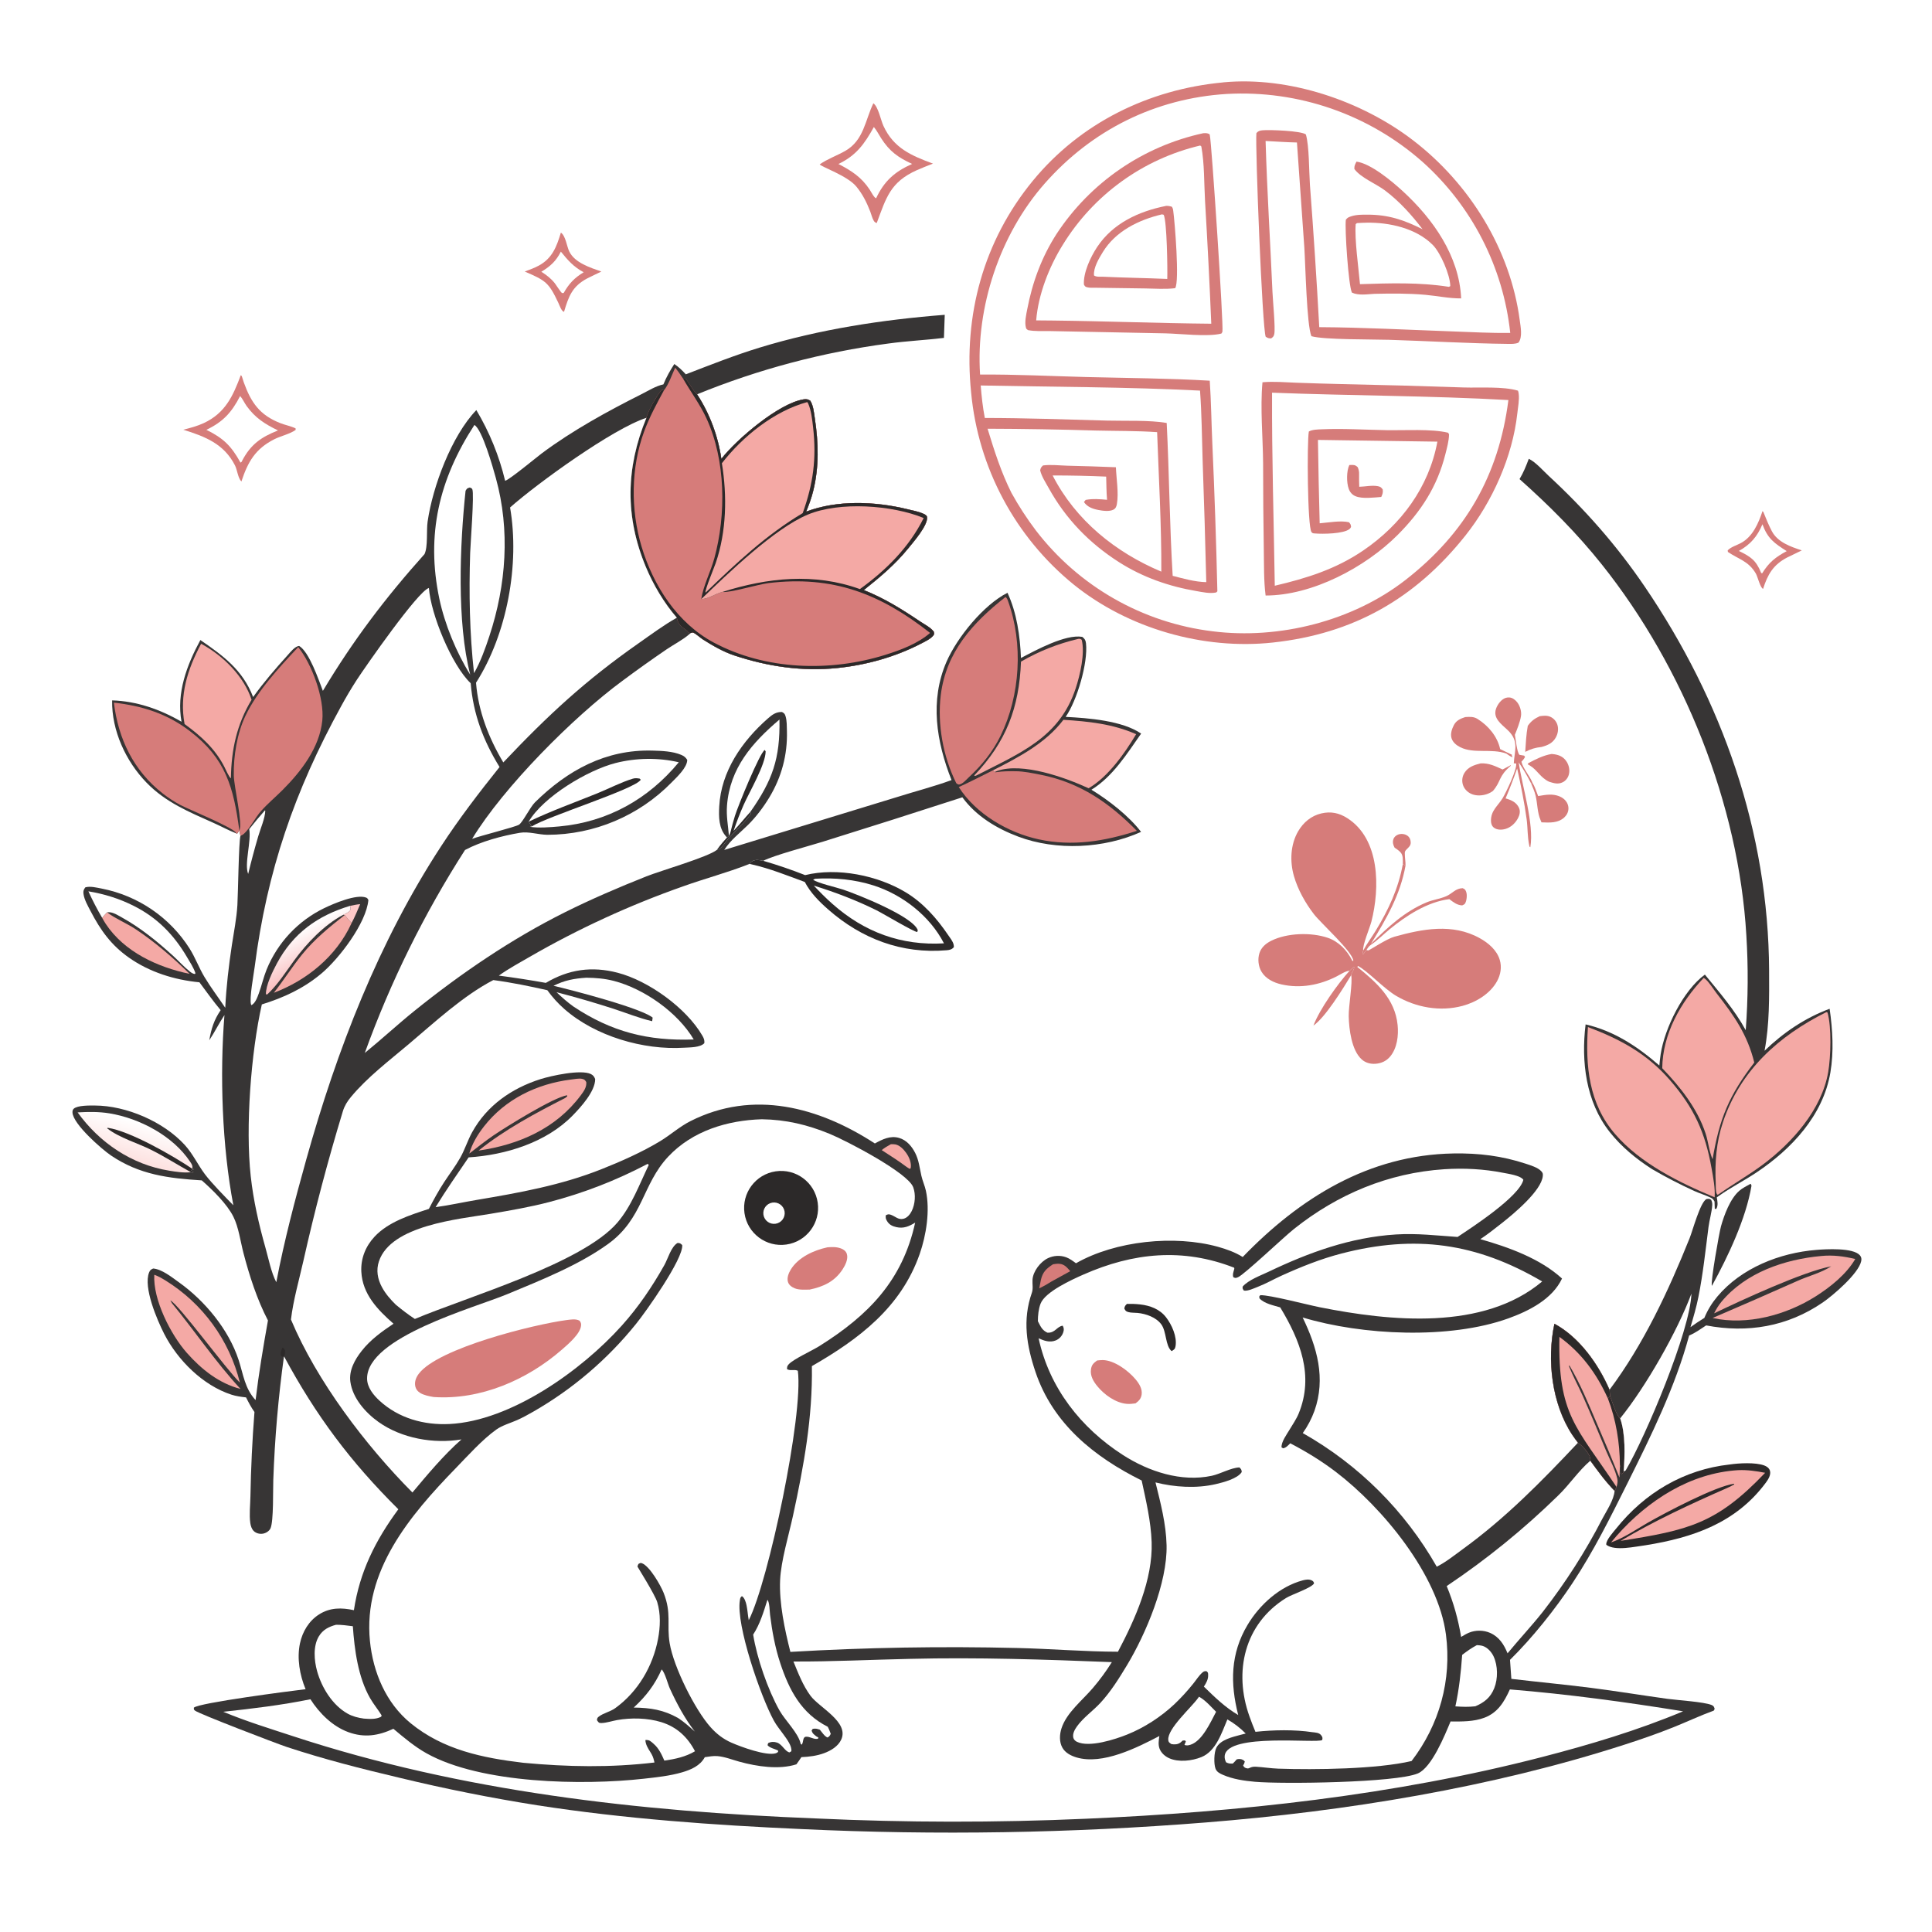 <svg version="1.1" xmlns="http://www.w3.org/2000/svg" style="display: block;" viewBox="0 0 2048 2048" width="1024" height="1024">
<defs>
	<linearGradient id="Gradient1" gradientUnits="userSpaceOnUse" x1="336.182" y1="1022.44" x2="317.035" y2="986.186">
		<stop class="stop0" offset="0" stop-opacity="1" stop-color="rgb(250,192,193)"/>
		<stop class="stop1" offset="1" stop-opacity="1" stop-color="rgb(255,255,255)"/>
	</linearGradient>
	<linearGradient id="Gradient2" gradientUnits="userSpaceOnUse" x1="137.193" y1="1228.05" x2="147.835" y2="1189.47">
		<stop class="stop0" offset="0" stop-opacity="1" stop-color="rgb(253,226,225)"/>
		<stop class="stop1" offset="1" stop-opacity="1" stop-color="rgb(255,255,255)"/>
	</linearGradient>
</defs>
<path transform="translate(0,0)" fill="rgb(255,255,255)" d="M 0 0 L 2048 0 L 2048 2048 L 0 2048 L 0 0 z"/>
<path transform="translate(0,0)" fill="rgb(55,53,53)" d="M 727.014 396.796 C 753.06 386.779 778.67 376.585 805.41 368.419 C 869.041 348.986 935.301 338.92 1001.47 333.712 L 1000.61 358.193 C 980.985 360.553 961.234 361.457 941.623 364.161 C 872.037 373.373 803.917 391.46 738.927 417.981 C 752.206 438.15 761.285 462.507 764.659 486.404 C 780.649 465.821 825.558 427.487 851.739 423.356 C 854.56 422.911 856.636 423.114 859.002 424.852 C 862.341 430.42 862.842 437.529 863.799 443.869 C 867.651 469.39 868.339 494.745 862.141 519.992 C 860.248 527.704 857.607 534.988 854.6 542.326 C 887.697 529.817 927.536 531.434 961.512 539.685 C 967.233 541.074 974.097 542.312 979.414 544.873 C 980.66 545.473 982.351 546.34 982.637 547.793 C 984.319 556.345 967.64 575.277 962.474 581.646 C 948.814 598.487 932.564 612.057 915.694 625.484 C 937.546 634.243 955.984 645.742 975.389 658.804 C 980.096 661.973 986.443 665.056 989.863 669.59 C 990.066 671.095 990.566 671.945 989.633 673.294 C 987.01 677.09 980.278 680.216 976.212 682.324 C 949.056 696.401 918.189 705 887.811 708.116 C 850.214 711.973 813.832 706.568 778.096 694.699 C 766.581 690.874 755.075 684.163 744.861 677.693 C 742.319 676.083 737.207 671.312 734.623 670.554 C 733.778 670.306 732.9 670.919 732.039 671.102 C 731.656 671.446 731.277 671.794 730.89 672.133 C 723.928 678.244 714.399 683.07 706.674 688.306 C 690.788 699.144 675.126 710.304 659.696 721.781 C 607.629 760.121 533.794 834.46 500.487 889.216 C 508.744 886.045 546.248 876.689 550.146 874.221 C 554.096 871.72 561.902 855.61 567.158 850.438 C 601.609 816.535 642.063 794.341 691.455 795.658 C 701.139 795.917 713.131 796.309 722.146 800.201 C 725.074 801.466 726.8 802.76 728.49 805.524 C 728.521 813.603 717.319 823.952 711.944 829.403 C 677.305 864.803 629.898 884.806 580.37 884.92 C 570.78 884.864 560.511 881.186 551.125 882.786 C 531.926 886.059 510.171 891.881 492.944 901.009 C 449.609 968.549 413.968 1040.73 386.687 1116.19 C 404.553 1101.7 421.39 1086.02 439.315 1071.57 C 488.488 1031.93 542.212 995.312 598.765 967.088 C 626.724 953.134 656.173 940.508 685.211 928.972 C 700.607 922.855 750.42 908.556 760.034 900.838 C 763.366 896.212 766.863 892.004 770.701 887.794 C 770.441 887.518 770.177 887.246 769.921 886.968 C 761.873 878.221 761.815 866.052 762.419 854.815 C 764.421 817.549 786.656 785.601 814.004 761.589 C 818.561 757.588 822.693 754.527 828.935 754.753 C 831.387 756.073 832 756.736 832.792 759.458 C 834.189 764.257 834.031 769.845 834.173 774.822 C 834.894 800.018 828.514 823.852 815.389 845.512 C 809.164 855.786 801.401 866.068 792.849 874.522 C 783.844 883.423 774.748 890.102 767.705 900.955 L 950.826 844.941 C 970.075 838.852 989.684 833.88 1008.65 826.928 C 992.651 786.486 985.421 742.639 1003.37 701.427 C 1014.56 675.731 1042.74 641.025 1068 628.385 C 1077.86 649.749 1081.32 674.138 1082.26 697.51 C 1098.3 689.096 1129.35 672.104 1147.24 675.093 C 1149.83 677.13 1150.8 678.534 1151.18 681.877 C 1153.54 702.65 1141.58 742.779 1129.63 759.925 C 1153.54 761.153 1189.62 763.859 1209.65 777.626 C 1194.54 799.108 1179.78 823.068 1156.98 837.142 C 1174.97 848.072 1196.75 865.002 1209.58 881.84 C 1170.34 899.571 1119.79 902.052 1079.43 886.873 C 1056.46 878.232 1034.81 865.195 1020.14 845.182 C 970.754 861.201 921.281 876.94 871.722 892.401 C 857.954 896.701 820.063 906.732 809.078 912.494 C 805.008 911.731 801.132 910.713 797.335 912.987 C 796.053 913.755 795.336 914.559 794.521 915.758 L 793.225 916.274 C 770.896 925.055 747.162 931.31 724.533 939.419 C 668.073 959.252 613.573 984.273 561.73 1014.16 C 550.731 1020.58 539.143 1026.76 528.794 1034.19 C 545.456 1036.36 562.063 1038.93 578.6 1041.9 C 602.789 1027.52 627.355 1024.02 654.743 1031.15 C 687.472 1039.67 727.426 1068.44 744.482 1097.77 C 746.081 1100.52 746.942 1102.52 746.629 1105.77 C 742.433 1110.5 731.138 1110.25 725.146 1110.62 C 681.973 1113.32 631.086 1098.46 598.312 1069.65 C 591.519 1063.71 585.436 1057 580.186 1049.66 C 561.147 1045.39 542.284 1041.47 522.935 1038.92 C 490.702 1055.68 460.728 1083.7 432.939 1107.12 C 412.265 1124.54 389.27 1142.03 371.964 1162.9 C 368.066 1167.6 365.256 1172.14 363.438 1178.01 C 347.485 1230.46 333.503 1283.48 321.52 1336.97 C 316.946 1357.21 310.879 1378.17 308.43 1398.76 C 335.67 1463.82 387.571 1532.23 437.187 1582.1 C 453.485 1562.69 470.14 1542.66 489.17 1525.83 C 459.782 1530.81 425.658 1524.78 401.17 1507.3 C 387.385 1497.46 373.789 1482.09 371.403 1464.73 C 369.744 1452.65 376.16 1441.19 383.401 1432 C 392.785 1420.08 404.656 1411.58 417.152 1403.21 C 400.25 1388.36 384.222 1371.86 383.022 1348.03 C 382.321 1334.09 387.529 1321.13 396.987 1310.99 C 411.788 1295.12 434.623 1288.02 454.63 1281.48 C 459.636 1271.82 464.836 1262.25 470.797 1253.15 C 476.449 1244.52 482.879 1236.11 487.934 1227.14 C 492.801 1218.51 495.717 1208.84 500.544 1200.12 C 516.225 1171.79 542.557 1153.53 573.003 1143.9 C 584.222 1140.35 615.837 1133.37 626.398 1138.56 C 628.844 1139.76 629.912 1141.38 630.899 1143.86 C 631.02 1156.81 615.675 1173.66 607.018 1182.51 C 578.944 1211.23 535.931 1224.32 496.77 1226.87 C 484.937 1244.31 472.715 1261.64 461.751 1279.64 C 476.23 1277.68 490.502 1274.47 504.907 1272.04 C 550.157 1264.42 594.595 1256.48 637.475 1239.44 C 658.431 1231.12 680.409 1221.39 699.716 1209.73 C 710.634 1203.13 720.459 1194.23 731.823 1188.48 C 798.436 1154.77 867.912 1173.45 927.384 1212.12 C 935.422 1207.73 943.651 1203.53 953.077 1206.24 C 960.963 1208.5 966.563 1215.12 970.16 1222.21 C 974.058 1229.88 974.843 1238.12 976.707 1246.39 C 977.92 1251.78 980.319 1256.87 981.488 1262.26 C 986.013 1283.15 981.876 1309.38 974.901 1329.31 C 955.087 1385.91 910.601 1419.43 860.627 1448.15 C 861.493 1502.43 852.085 1553.91 840.611 1606.7 C 836.116 1627.38 827.835 1654.71 826.943 1675.05 C 825.871 1699.48 831.831 1727.43 837.82 1751.08 C 917.957 1746.36 998.255 1744.99 1078.51 1746.95 C 1113.97 1747.77 1149.65 1750.83 1185.07 1750.9 C 1203.23 1716.56 1222.15 1674.36 1220.79 1634.67 C 1220.04 1612.85 1214.81 1590.67 1210.21 1569.38 C 1160.06 1544.5 1116.22 1509.33 1097.7 1454.44 C 1088.21 1426.31 1083.71 1399.14 1093.79 1370.45 C 1095.4 1365.9 1094.2 1361.25 1094.5 1356.55 C 1095.08 1347.57 1102.9 1337.51 1110.85 1333.72 C 1116.8 1330.89 1123.95 1330.46 1130.16 1332.76 C 1134 1334.18 1137.31 1336.71 1140.59 1339.1 C 1182.47 1315.22 1245.13 1308.89 1291.16 1321.67 C 1300.17 1324.18 1309.37 1327.48 1317.32 1332.47 C 1377.88 1269.86 1450.93 1224.2 1540.86 1222.71 C 1567.39 1222.27 1592.05 1225.24 1617.35 1233.58 C 1622.4 1235.25 1630.05 1237.53 1633.72 1241.44 C 1635.39 1243.22 1635.64 1244.09 1635.45 1246.48 C 1634.17 1262.18 1604.39 1286.81 1592.43 1296.24 C 1584.87 1302.19 1577.25 1308.26 1569.22 1313.55 C 1598.96 1322.01 1632.72 1334.09 1655.81 1355.31 C 1645.45 1377.24 1620.75 1389.68 1598.9 1397.55 C 1536.59 1419.99 1444.12 1415.63 1380.87 1396.57 C 1396.12 1428.11 1405.64 1461.1 1393.34 1495.66 C 1390.3 1504 1386.15 1511.89 1380.99 1519.12 C 1440.26 1552.63 1489.35 1601.58 1523.02 1660.76 C 1532.77 1655.91 1542 1648.4 1550.82 1642 C 1596.25 1609 1634.35 1570.11 1672.72 1529.34 C 1670.67 1526.66 1668.62 1523.97 1666.76 1521.15 C 1644.88 1488.11 1639.56 1441.36 1647.75 1403.23 C 1674.21 1417.41 1694.55 1446.34 1706.17 1473.23 C 1742.36 1424.8 1768.6 1368.43 1791.05 1312.57 C 1794.34 1304.38 1802.26 1274.57 1808.89 1271.05 C 1811.48 1270.77 1811.78 1270.46 1813.91 1271.88 C 1814.91 1273.86 1815.17 1275.61 1815.02 1277.81 C 1814.5 1285.3 1812.05 1293.22 1811.08 1300.78 C 1807.89 1325.55 1805.28 1350.42 1800.37 1374.93 C 1798.2 1385.75 1795.09 1396.29 1791.97 1406.86 C 1796.78 1403.39 1801.63 1400.14 1806.68 1397.04 C 1810.11 1388.72 1814.64 1381.34 1820.41 1374.44 C 1845.87 1344.05 1886.62 1328.08 1925.38 1324.94 C 1935.47 1324.12 1964.21 1322.38 1971.52 1330.61 C 1973.22 1332.53 1973.46 1334.5 1972.94 1336.91 C 1970.12 1350.15 1942.95 1373.34 1932.03 1380.8 C 1894.73 1406.3 1852.45 1413.35 1808.57 1404.99 C 1802.83 1408.74 1796.93 1413.14 1790.56 1415.66 C 1775.86 1470.15 1750.22 1522.08 1725.12 1572.38 C 1707.05 1608.6 1689.4 1644.16 1666.99 1678.02 C 1648.58 1705.85 1624.36 1736.22 1600.67 1759.52 L 1602.1 1779.66 C 1630.31 1783 1658.59 1785.63 1686.78 1789.23 C 1713.76 1792.68 1740.59 1797.11 1767.53 1800.83 C 1778.22 1802.31 1805.98 1803.98 1814.34 1807.36 C 1816.7 1808.32 1816.87 1809.3 1817.63 1811.47 L 1816.66 1813.33 C 1802.12 1818.65 1788.34 1825.14 1774.01 1830.9 C 1757.45 1837.55 1740.25 1843.53 1723.27 1849.02 C 1581.34 1894.95 1426.62 1920.06 1278 1931.9 C 1135.6 1943.29 992.628 1945.63 849.934 1938.91 C 756.301 1934.74 662.236 1928.04 569.544 1913.67 C 520.44 1905.93 471.67 1896.19 423.359 1884.48 C 383.021 1874.95 343.334 1864.86 303.948 1851.84 C 293.692 1848.45 209.932 1816.39 206.618 1813.25 C 205.147 1811.86 205.636 1812.55 205.488 1810.2 C 210.891 1805.05 307.878 1792.53 323.94 1790.62 C 317.742 1775.78 314.587 1757.89 317.992 1741.97 C 320.637 1729.61 327.424 1718.2 338.242 1711.33 C 349.909 1703.93 362.156 1704.05 375.146 1706.86 C 381.323 1665.99 398.002 1632.87 422.262 1599.88 C 371.415 1549.41 335.077 1500.82 301.028 1437.7 C 295.033 1481.1 291.256 1524.78 289.709 1568.56 C 289.293 1578.64 290.164 1612.89 286.68 1620.23 C 285.271 1623.2 281.672 1625.31 278.513 1625.78 C 275.148 1626.29 271.405 1625.35 268.949 1622.92 C 266.769 1620.76 265.763 1617.5 265.34 1614.54 C 264.073 1605.68 265.292 1595.24 265.463 1586.25 C 265.99 1556.39 267.415 1526.55 269.738 1496.78 C 266.212 1491.81 263.546 1486.73 260.836 1481.3 C 255.579 1480.72 250.426 1480.04 245.37 1478.41 C 215.155 1468.65 188.258 1441.82 174.065 1413.98 C 166.526 1399.18 151.728 1364.73 158.046 1348.85 C 159.051 1346.33 159.974 1345.75 162.372 1344.66 C 171.809 1345.48 182.118 1353.92 189.677 1359.3 C 217.104 1378.83 242.479 1409.38 252.984 1441.72 C 257.969 1457.07 259.491 1471.89 270.929 1484.16 C 274.324 1455.81 279.029 1427.82 284.046 1399.72 C 272.549 1377.8 264.219 1351.89 258.014 1327.99 C 254.856 1315.82 252.975 1300.98 247.389 1289.75 C 240.72 1276.33 225.211 1261.18 213.888 1251.25 C 178.526 1249.04 147.931 1245.29 117.752 1224.92 C 107.737 1218.16 77.52 1191.68 76.842 1179.4 C 76.757 1177.86 76.973 1176.34 78.149 1175.29 C 82.29 1171.6 95.082 1171.88 100.563 1171.9 C 133.901 1172.01 173.354 1188.99 195.861 1213.7 C 204.536 1223.22 209.604 1234.6 217.232 1244.75 C 224.39 1254.27 238.82 1268.91 247.373 1277.64 C 235.435 1215.24 232.843 1139.39 237.923 1076.03 C 232.149 1084.66 227.581 1094.07 221.824 1102.76 C 224.014 1090.38 226.771 1081.33 233.917 1070.8 C 225.978 1061.38 218.796 1051.15 211.412 1041.28 C 184.844 1038.73 158.628 1030.55 136.721 1015.16 C 117.803 1001.87 106.528 986.061 95.995 965.756 C 93.082 960.142 89.372 953.868 88.499 947.542 C 88.084 944.528 88.666 943.008 90.452 940.627 C 95.7 939.111 102.742 940.96 108.064 941.982 C 146.406 949.525 179.976 972.462 200.94 1005.44 C 207.045 1015.13 210.91 1025.96 216.791 1035.72 C 223.492 1046.85 231.535 1057.48 238.781 1068.29 C 239.834 1046.31 242.484 1023.77 245.769 1002.01 C 247.922 987.744 250.773 973.854 251.645 959.425 C 252.369 947.423 253.079 891.737 254.883 886.047 L 253.71 880.378 L 251.435 883.679 L 249.91 883.218 C 242.01 880.078 234.244 875.841 226.443 872.354 C 200.463 860.742 175.792 850.641 155.493 829.805 C 133.41 807.138 118.287 774.405 118.856 742.442 C 144.953 743.212 169.986 752.007 192.407 765.07 C 186.856 734.642 198.057 704.932 212.409 678.461 C 236.844 695.217 257.284 710.238 268.333 738.864 C 279.452 723.348 292.095 708.692 304.892 694.548 C 307.773 691.364 312.694 684.948 317.144 684.742 C 327.875 691.212 337.585 720.152 342.273 732.346 C 374.364 678.754 408.445 633.79 450.001 587.383 C 453.779 579.459 451.917 562.499 453.281 553.002 C 458.574 516.153 478.516 462.166 504.944 434.706 C 518.849 457.986 529.137 483.244 535.454 509.616 C 539.242 509.201 569.464 484.187 574.411 480.499 C 606.961 456.227 643.907 436.007 680.109 417.791 C 687.307 414.17 695.376 409.082 703.245 407.455 C 706.334 399.8 710.323 392.786 714.799 385.871 C 719.58 389.074 723.126 392.606 727.014 396.796 z"/>
<path transform="translate(0,0)" fill="rgb(214,124,122)" d="M 715.702 389.789 C 718.734 393.418 721.405 397.304 724.012 401.244 L 726.953 401.563 C 731.091 406.842 734.078 413.388 738.927 417.981 C 752.206 438.15 761.285 462.507 764.659 486.404 C 780.649 465.821 825.558 427.487 851.739 423.356 C 854.56 422.911 856.636 423.114 859.002 424.852 C 862.341 430.42 862.842 437.529 863.799 443.869 C 867.651 469.39 868.339 494.745 862.141 519.992 C 860.248 527.704 857.607 534.988 854.6 542.326 C 887.697 529.817 927.536 531.434 961.512 539.685 C 967.233 541.074 974.097 542.312 979.414 544.873 C 980.66 545.473 982.351 546.34 982.637 547.793 C 984.319 556.345 967.64 575.277 962.474 581.646 C 948.814 598.487 932.564 612.057 915.694 625.484 C 937.546 634.243 955.984 645.742 975.389 658.804 C 980.096 661.973 986.443 665.056 989.863 669.59 C 990.066 671.095 990.566 671.945 989.633 673.294 C 987.01 677.09 980.278 680.216 976.212 682.324 C 949.056 696.401 918.189 705 887.811 708.116 C 850.214 711.973 813.832 706.568 778.096 694.699 C 766.581 690.874 755.075 684.163 744.861 677.693 C 742.319 676.083 737.207 671.312 734.623 670.554 C 733.778 670.306 732.9 670.919 732.039 671.102 L 729.949 670.619 C 729.049 669.424 728.216 668.611 727.013 667.714 C 721.272 663.432 719.01 662.099 717.482 654.817 C 703.953 639.252 692.536 619.956 684.618 600.944 C 662.397 547.593 663.409 495.852 685.242 442.897 C 686.504 436.171 697.02 417.87 701.659 413.089 L 703.742 413.885 C 708.817 407.655 712.289 397.155 715.702 389.789 z"/>
<path transform="translate(0,0)" fill="rgb(44,41,41)" d="M 724.012 401.244 L 726.953 401.563 C 731.091 406.842 734.078 413.388 738.927 417.981 C 752.206 438.15 761.285 462.507 764.659 486.404 C 780.649 465.821 825.558 427.487 851.739 423.356 C 854.56 422.911 856.636 423.114 859.002 424.852 C 862.341 430.42 862.842 437.529 863.799 443.869 C 867.651 469.39 868.339 494.745 862.141 519.992 C 860.248 527.704 857.607 534.988 854.6 542.326 C 887.697 529.817 927.536 531.434 961.512 539.685 C 967.233 541.074 974.097 542.312 979.414 544.873 C 980.66 545.473 982.351 546.34 982.637 547.793 C 984.319 556.345 967.64 575.277 962.474 581.646 C 948.814 598.487 932.564 612.057 915.694 625.484 C 937.546 634.243 955.984 645.742 975.389 658.804 C 980.096 661.973 986.443 665.056 989.863 669.59 C 990.066 671.095 990.566 671.945 989.633 673.294 C 987.01 677.09 980.278 680.216 976.212 682.324 C 949.056 696.401 918.189 705 887.811 708.116 C 850.214 711.973 813.832 706.568 778.096 694.699 C 766.581 690.874 755.075 684.163 744.861 677.693 C 742.319 676.083 737.207 671.312 734.623 670.554 C 733.778 670.306 732.9 670.919 732.039 671.102 L 729.949 670.619 C 729.049 669.424 728.216 668.611 727.013 667.714 C 721.272 663.432 719.01 662.099 717.482 654.817 C 703.953 639.252 692.536 619.956 684.618 600.944 C 662.397 547.593 663.409 495.852 685.242 442.897 C 686.504 436.171 697.02 417.87 701.659 413.089 L 703.742 413.885 C 696.036 428.103 688.41 442.158 682.81 457.38 C 668.725 495.66 668.398 540.206 680.022 579.193 C 692.381 620.643 717.935 660.537 756.73 681.205 C 811.676 710.477 879.896 712.509 938.574 694.129 C 955.077 688.96 972.677 682.357 985.944 670.938 C 932.927 629.287 882.926 609.87 814.545 618.093 C 804.074 619.352 773.139 628.645 765.71 627.499 C 758.108 629.343 751.184 634.892 743.363 635.074 C 745.602 620.64 753.351 606.073 757.246 591.761 C 769.874 545.366 769.305 487.985 748.958 443.62 C 742.091 428.645 732.173 415.486 724.012 401.244 z"/>
<path transform="translate(0,0)" fill="rgb(244,169,165)" d="M 743.363 635.074 C 771.761 607.811 820.787 560.368 856.186 545.536 C 890.042 531.35 945.863 535.383 979.145 549.111 C 963.726 580.136 939.315 604.397 911.534 624.464 C 863.305 607.016 813.604 612.34 765.71 627.499 C 758.108 629.343 751.184 634.892 743.363 635.074 z"/>
<path transform="translate(0,0)" fill="rgb(244,169,165)" d="M 855.672 426.223 C 856.199 426.893 856.425 427.115 856.808 427.993 C 860.018 435.345 861.045 445.421 861.943 453.305 C 865.681 486.159 861.987 512.999 850.902 543.92 C 812.297 566.941 781.076 596.353 748.873 627.312 L 747.822 628.234 C 747.245 625.052 756.909 602.025 758.694 596.834 C 770.164 563.466 770.869 525.577 765.215 491.055 C 787.261 462.694 820.521 435.787 855.672 426.223 z"/>
<path transform="translate(0,0)" fill="rgb(255,255,255)" d="M 540.703 537.942 C 569.733 512.218 649.651 454.415 685.242 442.897 C 663.409 495.852 662.397 547.593 684.618 600.944 C 692.536 619.956 703.953 639.252 717.482 654.817 C 703.583 662.602 690.274 672.548 677.196 681.7 C 620.48 721.393 581.085 757.92 533.52 808.189 C 518.072 782.315 506.985 753.981 504.611 723.711 C 537.551 672.133 551.089 598.088 540.703 537.942 z"/>
<path transform="translate(0,0)" fill="rgb(255,255,255)" d="M 1685.82 1548.4 C 1693.9 1559.49 1701.84 1570.55 1711.53 1580.32 C 1710.88 1589.92 1703.04 1601.42 1698.6 1609.86 C 1680.66 1644.64 1659.53 1677.68 1635.48 1708.55 C 1623.51 1723.67 1610.31 1737.71 1598.06 1752.59 C 1594.35 1743.32 1589.2 1735.23 1579.71 1730.99 C 1572.74 1727.88 1564.11 1727.79 1557.06 1730.77 C 1554.23 1731.97 1551.47 1733.6 1548.86 1735.22 C 1545.66 1716.22 1540.92 1699.16 1533.56 1681.3 C 1575.77 1653.02 1615.3 1620.93 1651.63 1585.41 C 1663.66 1573.83 1673.24 1559.13 1685.82 1548.4 z"/>
<path transform="translate(0,0)" fill="rgb(214,124,122)" d="M 316.131 685.972 C 330.642 704.026 344.025 740.316 341.65 763.849 C 338.756 792.524 319.094 817.901 299.41 837.56 C 291.986 844.975 283.715 851.877 276.759 859.693 C 270.33 866.917 265.578 877.397 258.633 883.769 C 257.519 884.791 256.236 885.418 254.883 886.047 L 253.71 880.378 C 257.542 873.446 248.059 833.923 247.83 822.197 C 247.428 801.67 251.259 777.67 260.082 759.011 C 272.641 732.451 296.056 707.387 316.131 685.972 z"/>
<path transform="translate(0,0)" fill="rgb(214,124,122)" d="M 120.718 744.814 C 150.582 748.221 176.922 756.415 201.075 774.85 C 239.332 804.05 247.608 834.556 253.71 880.378 L 251.435 883.679 L 249.91 883.218 L 250.168 882.799 C 246.925 877.054 199.699 857.841 191.125 853.283 C 184.577 849.768 178.346 845.694 172.5 841.107 C 141.65 817.029 125.383 783.337 120.718 744.814 z"/>
<path transform="translate(0,0)" fill="rgb(244,169,165)" d="M 1647.75 1403.23 C 1674.21 1417.41 1694.55 1446.34 1706.17 1473.23 L 1706.8 1480.06 C 1708.77 1485.16 1713.34 1500.67 1717.47 1503.53 C 1723.24 1520.23 1722.43 1542.47 1721.12 1559.88 C 1720.32 1561.48 1720.55 1561.82 1718.81 1562.53 C 1717.9 1560.78 1717.94 1561.39 1717.91 1559.67 C 1717.87 1557.75 1718.14 1555.98 1717.52 1554.11 C 1717.43 1553.83 1717.28 1553.57 1717.17 1553.3 L 1716.72 1566.25 C 1709.03 1547.18 1701.09 1528.2 1692.91 1509.33 C 1684.04 1488.54 1675.15 1466.76 1663.58 1447.31 L 1663.14 1448.21 C 1667.49 1458.99 1673.07 1469.21 1677.83 1479.81 C 1686.39 1498.89 1694.28 1518.3 1702.38 1537.58 C 1706.4 1547.14 1712.12 1557.55 1714.41 1567.61 C 1715.1 1570.61 1714.37 1573.38 1713.57 1576.27 C 1712.93 1577.64 1712.36 1579.05 1711.53 1580.32 C 1701.84 1570.55 1693.9 1559.49 1685.82 1548.4 C 1685.81 1547.29 1685.87 1546.68 1685.67 1545.63 C 1684.7 1540.36 1677.02 1532.32 1672.72 1529.34 C 1670.67 1526.66 1668.62 1523.97 1666.76 1521.15 C 1644.88 1488.11 1639.56 1441.36 1647.75 1403.23 z"/>
<path transform="translate(0,0)" fill="rgb(44,41,41)" d="M 1647.75 1403.23 C 1674.21 1417.41 1694.55 1446.34 1706.17 1473.23 L 1706.8 1480.06 L 1704.41 1482.42 C 1692.52 1456.1 1676.5 1434.2 1653.03 1417.15 C 1651.36 1500.15 1670.93 1512.18 1713.57 1576.27 C 1712.93 1577.64 1712.36 1579.05 1711.53 1580.32 C 1701.84 1570.55 1693.9 1559.49 1685.82 1548.4 C 1685.81 1547.29 1685.87 1546.68 1685.67 1545.63 C 1684.7 1540.36 1677.02 1532.32 1672.72 1529.34 C 1670.67 1526.66 1668.62 1523.97 1666.76 1521.15 C 1644.88 1488.11 1639.56 1441.36 1647.75 1403.23 z"/>
<path transform="translate(0,0)" fill="rgb(44,41,41)" d="M 1704.41 1482.42 L 1706.8 1480.06 C 1708.77 1485.16 1713.34 1500.67 1717.47 1503.53 C 1723.24 1520.23 1722.43 1542.47 1721.12 1559.88 C 1720.32 1561.48 1720.55 1561.82 1718.81 1562.53 C 1717.9 1560.78 1717.94 1561.39 1717.91 1559.67 C 1717.87 1557.75 1718.14 1555.98 1717.52 1554.11 C 1717.43 1553.83 1717.28 1553.57 1717.17 1553.3 C 1717.03 1529.32 1713.05 1504.81 1704.41 1482.42 z"/>
<path transform="translate(0,0)" fill="rgb(255,255,255)" d="M 772.693 886.052 C 771.792 875.053 769.796 865.109 770.653 853.926 C 773.7 814.193 797.369 787.281 826.26 762.749 C 827.034 804.027 818.954 827.143 795.287 860.797 L 796.111 862.425 C 789.593 871.703 781.196 878.923 773.583 887.235 C 770.198 890.93 767.26 895.894 763.539 899.147 C 762.435 900.112 761.395 900.391 760.034 900.838 C 763.366 896.212 766.863 892.004 770.701 887.794 L 772.693 886.052 z"/>
<path transform="translate(0,0)" fill="rgb(44,41,41)" d="M 772.693 886.052 C 773.579 884.54 774.034 883.397 774.457 881.677 C 775.821 876.055 777.347 870.474 779.034 864.94 C 781.903 855.415 805.33 797.867 810.675 794.989 L 811.639 796.515 C 811.373 810.78 794.626 838.926 788.249 853.302 C 784.305 862.284 780.759 871.436 777.622 880.731 C 783.78 874.347 789.28 867.328 795.287 860.797 L 796.111 862.425 C 789.593 871.703 781.196 878.923 773.583 887.235 C 770.198 890.93 767.26 895.894 763.539 899.147 C 762.435 900.112 761.395 900.391 760.034 900.838 C 763.366 896.212 766.863 892.004 770.701 887.794 L 772.693 886.052 z"/>
<path transform="translate(0,0)" fill="rgb(255,255,255)" d="M 1793 1371.28 C 1791.62 1410.96 1744.52 1522.62 1723.35 1558.63 C 1722.74 1559 1721.8 1559.72 1721.12 1559.88 C 1722.43 1542.47 1723.24 1520.23 1717.47 1503.53 C 1744.65 1469.92 1777.88 1411.74 1793 1371.28 z"/>
<path transform="translate(0,0)" fill="rgb(255,255,255)" d="M 807.563 1186.46 C 833.128 1186.82 855.956 1192.25 879.614 1201.99 C 897.233 1209.24 962.229 1243.01 968.03 1258.5 C 970.92 1266.22 970.083 1276.36 966.485 1283.71 C 964.805 1287.15 961.816 1290.87 957.943 1291.89 C 952.303 1293.39 949.337 1289.55 944.501 1287.76 C 942.182 1286.9 941.133 1287.12 939.006 1288.21 C 938.661 1290.79 938.909 1292.04 940.26 1294.31 C 942.6 1298.26 945.923 1299.85 950.262 1300.82 C 957.942 1302.54 963.653 1299.96 970.115 1296.04 C 956.641 1357.42 920.565 1394.31 868.417 1426.99 C 860.801 1431.77 841.09 1440.71 836.108 1446.16 C 834.317 1448.12 834.362 1448.86 834.266 1451.34 C 837.966 1453.53 841.757 1451.24 845.743 1453.04 C 851.875 1499.78 814.605 1676.66 793.718 1717.47 C 792.713 1712.22 792.462 1706.82 791.339 1701.61 C 790.655 1698.44 789.313 1693.75 786.46 1691.96 C 784.553 1693.56 784.658 1694.16 784.271 1696.57 C 780.115 1722.44 806.282 1798.32 820.304 1823.93 C 823.166 1829.15 827.177 1833.95 830.657 1838.8 C 833.813 1843.19 839.735 1850.87 838.843 1856.39 L 836.907 1857.63 C 831.944 1856.51 829.365 1849.18 823.713 1847.22 C 820.577 1846.14 817.204 1846.22 814.27 1847.78 L 813.618 1849.94 C 815.671 1852.77 821.466 1853.99 824.716 1855.55 L 824.819 1857.06 C 824.006 1857.7 823.54 1858.16 822.47 1858.5 C 812.294 1861.7 785.162 1851.6 775.372 1847.31 C 766.697 1843.51 759.678 1838.06 753.369 1831.04 C 736.747 1812.56 714.103 1767.22 709.876 1741.87 C 706.555 1721.95 712.102 1710.31 703.468 1688.48 C 700.365 1680.64 688.646 1659.97 680.334 1657.04 C 678.677 1656.45 678.203 1657.16 676.756 1657.87 C 676.423 1658.81 675.813 1659.68 675.756 1660.67 C 675.742 1660.91 694.275 1690.29 696.702 1698.34 C 700.47 1710.83 699.954 1724.6 697.557 1737.31 C 692.093 1766.26 676.262 1793.34 652.166 1810.72 C 646.826 1814.57 639.698 1815.86 634.754 1819.67 C 633.079 1820.97 633.059 1821.51 632.798 1823.46 C 634.528 1825.81 634.579 1826.6 637.74 1826.49 C 642.918 1826.32 648.982 1824.27 654.144 1823.35 C 668.987 1820.7 686.606 1821.05 701.069 1825.56 C 717.488 1830.69 728.85 1841.3 736.733 1856.39 C 726.814 1862.33 715.555 1864.7 704.248 1866.34 C 701.426 1859.87 698.454 1853.36 693.012 1848.63 C 689.709 1845.76 688.512 1844.2 684.133 1844.5 C 684.296 1849.04 686.741 1853.14 689.161 1856.88 C 691.439 1860.39 692.519 1862.86 693.462 1867.01 L 693.748 1868.33 C 646.889 1873.88 601.729 1873.02 554.76 1868.63 C 511.65 1863.51 469.927 1854.93 435.377 1826.75 C 409.15 1805.35 395.472 1772.74 392.157 1739.6 C 384.734 1665.37 434.427 1606.5 482.929 1556.53 C 495.815 1543.25 511.183 1526.07 526.069 1515.42 C 532.332 1510.93 541.002 1508.52 548.064 1505.41 C 553.922 1502.83 559.532 1499.7 565.094 1496.54 C 606.955 1472.57 643.964 1440.98 674.214 1403.41 C 684.474 1390.86 724.612 1334.15 723.176 1319.82 C 721.081 1317.93 721.05 1317.74 718.264 1317.57 C 711.365 1321.53 708.111 1334.16 704.229 1341.06 C 691.205 1364.19 676.767 1385.55 658.987 1405.34 C 616.559 1452.57 541.634 1506.31 476.417 1509.51 C 449.42 1510.83 422.607 1503.42 402.428 1484.9 C 395.867 1478.88 389.184 1470.74 389.118 1461.38 C 388.809 1417.47 502.802 1386.34 537.17 1372.09 C 572.55 1357.42 613.593 1341.1 644.601 1318.66 C 681.958 1291.62 680.587 1255.64 708.413 1226 C 734.019 1198.73 771.117 1187.55 807.563 1186.46 z"/>
<path transform="translate(0,0)" fill="rgb(214,124,122)" d="M 600.523 1399.32 C 605.058 1398.82 610.27 1397.71 614.404 1400.03 C 615.684 1402.03 616.151 1402.6 615.963 1405.08 C 615.295 1413.93 601.896 1425.2 595.596 1430.69 C 558.716 1462.86 509.147 1484.3 459.643 1480.89 C 454.951 1480.07 449.309 1479.01 445.235 1476.48 C 442.457 1474.75 440.602 1472.11 440.095 1468.85 C 439.371 1464.2 441.197 1459.86 443.952 1456.21 C 464.397 1429.09 566.057 1403.9 600.523 1399.32 z"/>
<path transform="translate(0,0)" fill="rgb(44,41,41)" d="M 822.216 1241.67 C 843.695 1238.46 863.688 1253.33 866.806 1274.82 C 869.925 1296.31 854.981 1316.24 833.476 1319.27 C 812.094 1322.29 792.298 1307.45 789.198 1286.08 C 786.097 1264.71 800.859 1244.85 822.216 1241.67 z"/>
<path transform="translate(0,0)" fill="rgb(255,255,255)" d="M 816.514 1275.39 C 822.4 1273.19 828.955 1276.19 831.125 1282.09 C 833.294 1287.99 830.25 1294.53 824.339 1296.66 C 818.476 1298.78 812.002 1295.77 809.85 1289.92 C 807.698 1284.07 810.676 1277.58 816.514 1275.39 z"/>
<path transform="translate(0,0)" fill="rgb(214,124,122)" d="M 877.135 1322.19 C 882.18 1321.81 886.634 1321.63 891.454 1323.4 C 894.329 1324.46 896.781 1326.23 897.715 1329.31 C 899.344 1334.67 896.001 1341.27 893.152 1345.62 C 884.686 1358.55 872.822 1363.94 858.283 1367.02 C 853.231 1367.02 847.139 1367.62 842.397 1365.63 C 839.236 1364.31 836.2 1362.21 835.219 1358.73 C 834.013 1354.45 836.019 1349.44 838.222 1345.84 C 846.252 1332.71 862.629 1325.34 877.135 1322.19 z"/>
<path transform="translate(0,0)" fill="rgb(255,255,255)" d="M 1530.94 1239.43 C 1551.63 1238.07 1573.03 1239.16 1593.37 1243.21 C 1598.7 1244.27 1611.76 1246.02 1614.83 1250.63 C 1610.6 1268.37 1560.81 1300.81 1545.09 1311.22 C 1523.02 1309.73 1502.03 1307.18 1479.78 1308.58 C 1431.7 1311.58 1387.73 1327.55 1344.66 1348.13 C 1336.14 1352.2 1323.58 1356.68 1317.29 1363.8 C 1317.03 1366.12 1317.25 1366.13 1318.59 1368.08 C 1322.81 1368.82 1329.34 1365.63 1333.38 1364.07 C 1341.92 1360.76 1350.02 1356.09 1358.37 1352.3 C 1378.95 1342.96 1400.16 1334.44 1422.06 1328.78 C 1500.08 1308.6 1564.99 1317.41 1634.78 1358.41 C 1572.38 1410.85 1473.51 1400.6 1398.89 1385.71 C 1385.45 1383.03 1346.14 1372.64 1335.95 1372.94 L 1334.79 1374.5 L 1335.2 1376.46 C 1340.54 1382 1349.97 1383.73 1357.11 1385.9 C 1378.11 1420.73 1393.18 1458.15 1376.64 1498.44 C 1374.25 1504.27 1370.33 1509.87 1367.12 1515.3 C 1364.17 1520.28 1358.05 1528.48 1358.5 1534.27 L 1360.18 1535.27 C 1363.47 1534.6 1365.41 1532.19 1367.73 1529.95 C 1384.7 1538.83 1400.79 1548.63 1416.03 1560.25 C 1465.67 1598.09 1524.56 1669.45 1532.77 1732.75 C 1539.03 1780.96 1525.89 1828.16 1496.34 1866.76 C 1459.7 1875.38 1393.67 1876.18 1355.16 1874.85 C 1347.12 1874.57 1339.14 1873.24 1331.12 1872.79 C 1325.85 1872.5 1324.28 1874.9 1322.36 1874.6 C 1319.79 1874.21 1318.93 1873.58 1317.73 1871.53 C 1318.71 1869.94 1319.13 1869.15 1319.55 1867.28 C 1318.81 1866.48 1318.64 1866.19 1317.6 1865.58 C 1315.67 1864.45 1313.03 1864.36 1310.98 1865.01 C 1309.64 1866.59 1308.29 1868.06 1306.78 1869.49 C 1303.83 1869.55 1302.41 1869.49 1299.69 1868.11 C 1298.6 1865.75 1297.91 1863.65 1298.26 1860.99 C 1301.46 1836.68 1396.28 1848.44 1401.63 1844.45 C 1402.1 1842.13 1401.96 1841.4 1400.41 1839.35 C 1398.33 1836.61 1394.33 1836.57 1391.19 1836.19 C 1372.26 1833.32 1349.86 1833.76 1330.82 1835.81 C 1328.5 1830.41 1326.4 1824.81 1324.42 1819.27 C 1307.54 1772.04 1319.01 1721.45 1363.19 1694 C 1369.67 1689.97 1390.67 1683.22 1392.99 1678.34 C 1392.39 1676.62 1392.05 1676.03 1390.33 1675.21 C 1387.48 1673.86 1383.92 1674.45 1381.01 1675.23 C 1356.48 1681.8 1335.3 1700.98 1322.47 1722.43 C 1304.21 1752.99 1304 1784.47 1312.56 1817.99 C 1298.87 1810.04 1287.42 1798.85 1276.16 1787.88 C 1278.78 1783.8 1280.96 1780.08 1280.67 1775.07 C 1280.54 1772.89 1280.57 1772.96 1278.83 1771.46 C 1276.8 1771.55 1276.21 1771.53 1274.6 1772.93 C 1270.93 1776.14 1267.88 1781.06 1264.79 1784.86 C 1258.65 1792.53 1252.01 1799.78 1244.89 1806.55 C 1230.57 1819.95 1213.16 1831.33 1194.95 1838.64 C 1182.23 1843.75 1154.7 1852.81 1141.5 1846.34 C 1139.8 1845.51 1138.24 1843.99 1137.78 1842.12 C 1136.72 1837.78 1139.25 1833.38 1141.7 1829.96 C 1148.31 1820.75 1158.55 1813.63 1166.3 1805.31 C 1177.25 1793.54 1186.25 1779.12 1194.55 1765.37 C 1214.72 1731.97 1237.55 1677.66 1236.62 1638.01 C 1236.1 1615.44 1230.26 1593.2 1224.87 1571.41 C 1245.08 1576.55 1268.3 1578 1288.73 1573.24 C 1296.57 1571.42 1311.98 1567.45 1316.29 1560.43 C 1316.06 1557.67 1315.77 1557.6 1313.88 1555.53 C 1304.83 1555.83 1293.78 1562.41 1284.53 1564.39 C 1252.24 1571.32 1217.59 1559.87 1190.46 1542.43 C 1145.66 1513.64 1112.29 1471.08 1100.98 1418.64 C 1106.76 1421.28 1112.75 1423.41 1119.03 1420.94 C 1122.8 1419.44 1125.72 1416.35 1127.02 1412.51 C 1127.99 1409.7 1127.89 1407.91 1126.53 1405.3 C 1120.21 1406.09 1118.62 1413.18 1110.29 1412.69 C 1105.07 1410.24 1103.4 1406.83 1100.86 1401.84 L 1100.19 1400.48 C 1100.19 1394.51 1100.88 1387.56 1103.03 1381.97 C 1107.89 1369.32 1136.24 1356.48 1148.54 1351.06 C 1201.29 1327.79 1253.94 1322.59 1308.26 1343.82 C 1308.53 1345.18 1308.54 1344.51 1308.1 1346.12 C 1307.34 1348.96 1306.45 1350.93 1307.35 1353.88 C 1309.55 1354.94 1309.93 1354.92 1312.37 1353.89 C 1319.07 1351.03 1360.63 1311.53 1371.74 1302.69 C 1417.98 1265.87 1471.82 1243.33 1530.94 1239.43 z"/>
<path transform="translate(0,0)" fill="rgb(214,124,122)" d="M 1162.94 1442.18 C 1164.94 1441.95 1166.99 1441.7 1169.02 1441.73 C 1181.3 1441.94 1196.01 1452.94 1203.69 1462.07 C 1207.47 1466.56 1211.1 1472.22 1210.18 1478.37 C 1209.52 1482.74 1207.15 1485.13 1203.71 1487.63 C 1200.72 1488.05 1197.51 1488.39 1194.49 1488.14 C 1182.61 1487.17 1170.44 1478.37 1163.08 1469.29 C 1159 1464.25 1155.55 1458.45 1156.46 1451.72 C 1157.12 1446.79 1159.13 1445.01 1162.94 1442.18 z"/>
<path transform="translate(0,0)" fill="rgb(44,41,41)" d="M 1194.62 1382.18 C 1199.24 1382.07 1204.05 1382.22 1208.64 1382.75 C 1219.3 1383.97 1229.4 1387.76 1236.07 1396.4 C 1242.18 1404.31 1247.89 1416.95 1246.1 1427.15 C 1245.57 1430.17 1244.46 1430.68 1241.97 1432.25 C 1235.15 1426.56 1236.71 1411.53 1230.98 1403.81 C 1225.45 1396.35 1214.88 1392.67 1205.96 1391.76 C 1202.95 1391.45 1198.78 1391.7 1195.96 1390.83 C 1193.29 1390 1193.02 1389.36 1191.82 1387.08 C 1192.41 1384.36 1192.61 1384.13 1194.62 1382.18 z"/>
<path transform="translate(0,0)" fill="rgb(255,255,255)" d="M 964.605 1758.46 C 1035.88 1756.71 1107.39 1759.13 1178.61 1761.93 C 1172.56 1771.61 1165.8 1780.83 1158.37 1789.5 C 1147.32 1802.47 1130.56 1815.53 1125.23 1832.1 C 1123.15 1838.56 1122.73 1846.42 1126.11 1852.52 C 1129.2 1858.1 1135.22 1861.18 1141.13 1862.94 C 1168.77 1871.14 1205.1 1852.68 1228.96 1840.26 C 1228.33 1844.73 1227.55 1849.38 1229.21 1853.73 C 1230.96 1858.28 1235.01 1861.84 1239.38 1863.79 C 1249.46 1868.3 1263.51 1866.66 1273.56 1862.58 C 1288.95 1856.33 1295 1836.98 1301.08 1822.63 C 1308.32 1826.8 1314.65 1831.67 1320.52 1837.61 C 1318.73 1838.03 1316.95 1838.48 1315.18 1838.96 C 1306.65 1841.29 1293.72 1844.04 1289.37 1852.73 C 1286.88 1857.71 1286.56 1869.75 1288.51 1874.88 C 1289.83 1878.33 1292.94 1879.9 1296.16 1881.32 C 1306.74 1885.98 1318.87 1887.75 1330.3 1888.76 C 1359.01 1891.31 1479.67 1889.83 1502.98 1879.9 C 1517.75 1873.61 1531.46 1839.63 1537.65 1824.82 C 1549.43 1824.95 1562.29 1825.09 1573.47 1820.87 C 1587.81 1815.47 1594.53 1804.02 1600.53 1790.85 C 1661.71 1795.84 1723.56 1804.22 1784.17 1814.07 C 1735.79 1834.33 1685.34 1849.4 1634.64 1862.52 C 1477.36 1903.21 1313.34 1920.82 1151.25 1927.94 C 1055.78 1932.19 960.16 1932.08 864.698 1927.62 C 677.747 1920.24 489.685 1899.21 311.18 1840.61 C 286.188 1832.4 260.955 1824.69 236.661 1814.55 C 267.273 1811.29 298.926 1807.44 329.068 1801.28 C 338.545 1816.09 352.388 1829.93 369.153 1836.1 C 386.031 1842.31 401.004 1840.03 417.008 1832.58 C 428.221 1841.98 439.421 1851.49 452.25 1858.65 C 509.983 1890.87 617.741 1892.76 682.489 1885.51 C 696.042 1883.99 709.948 1882.56 723.069 1878.73 C 732.683 1875.91 742.129 1871.82 747.137 1862.68 C 751.467 1862.07 756.121 1861.18 760.491 1861.55 C 768.387 1862.21 776.388 1865.46 784.001 1867.53 C 802.433 1872.54 825.626 1876.18 844.225 1870.26 C 846.078 1867.8 847.772 1865.18 849.518 1862.64 C 857.614 1862.29 865.812 1861.28 873.458 1858.48 C 880.697 1855.83 888.602 1851.17 891.841 1843.8 C 900.011 1825.22 868.371 1810.07 859.147 1797.55 C 851.088 1786.62 846.178 1773.75 841.077 1761.27 C 882.135 1761.46 923.521 1759.32 964.605 1758.46 z"/>
<path transform="translate(0,0)" fill="rgb(255,255,255)" d="M 277.556 1064.73 C 300.875 1057.52 321.904 1047.75 340.709 1031.97 C 359.405 1016.28 388.325 978.544 390.504 953.961 C 389.68 952.718 389.542 952.024 388.051 951.457 C 377.691 947.517 353.548 957.901 343.767 962.62 C 316.011 976.034 294.217 999.264 282.599 1027.82 C 279.336 1035.9 277.462 1044.51 274.474 1052.69 C 272.917 1056.95 270.659 1063.59 266.438 1065.53 C 266.33 1065.28 266.194 1065.04 266.115 1064.78 C 264.157 1058.34 268.942 1032.96 269.946 1025.13 C 282.979 923.443 312.223 838.487 361.608 748.627 C 366.817 739.047 372.389 729.669 378.311 720.513 C 387.76 706.106 442.991 626.686 454.66 623.275 C 456.669 651.102 478.686 704.917 498.951 724.271 C 501.696 757.215 512.344 785.09 529.529 813.068 C 507.683 840.384 486.708 867.756 467.563 897.076 C 401.418 998.374 357.155 1112.86 324.708 1228.94 C 312.602 1272.26 301.32 1315.03 292.881 1359.23 C 287.423 1348.73 284.727 1334.44 281.494 1323 C 274.4 1297.89 268.631 1272.79 265.781 1246.82 C 260.073 1194.81 266.016 1115.93 277.556 1064.73 z"/>
<path transform="translate(0,0)" fill="rgb(255,255,255)" d="M 686.295 1233.87 C 687.297 1234.06 686.757 1233.83 687.704 1234.93 C 677.757 1255.5 669.444 1278.55 654.429 1296.04 C 617.276 1339.33 495.446 1374.69 439.774 1398.15 C 432.684 1393.54 426.189 1388.47 419.645 1383.12 C 413.907 1377.46 408.717 1371.58 404.874 1364.44 C 400.249 1355.85 398.538 1346.51 401.677 1337.1 C 414.469 1298.76 486.174 1292.38 520.02 1286.68 C 540.807 1283.18 562.019 1279.51 582.411 1274.17 C 618.923 1264.61 652.894 1251.4 686.295 1233.87 z"/>
<path transform="translate(0,0)" fill="rgb(255,255,255)" d="M 502.893 450.484 C 511.222 455.231 522.669 496.035 525.66 506.869 C 540.9 562.071 536.602 620.003 518.858 674.001 C 514.463 687.374 509.452 701.359 502.486 713.603 C 497.757 671.11 497.05 628.837 498.395 586.131 C 498.691 576.723 502.837 523.659 500.7 518.728 C 500.112 517.372 499.239 517.338 498.002 516.771 C 495.077 517.64 495.151 517.638 493.522 520.228 C 487.415 577.671 484.129 659.464 498.467 715.179 C 483.741 691.716 471.393 661.62 465.711 634.641 C 451.429 566.822 465.521 507.878 502.893 450.484 z"/>
<path transform="translate(0,0)" fill="rgb(214,124,122)" d="M 1065.91 632.818 C 1067.46 633.997 1067.98 635.548 1068.63 637.337 C 1084.81 682.003 1081.54 737.302 1060.71 779.83 C 1052.28 797.041 1041.01 810.907 1027.03 823.932 C 1024.33 826.441 1020.88 830.605 1017.24 831.547 C 1015.63 831.965 1015 831.06 1013.7 830.259 C 999.755 802.173 993.443 767.718 997.289 736.615 C 1002.91 691.13 1031.22 659.983 1065.91 632.818 z"/>
<path transform="translate(0,0)" fill="rgb(214,124,122)" d="M 1016.34 834.329 C 1028.56 828.809 1040.53 822.507 1052.57 816.586 L 1054.22 818.394 C 1055.76 818.642 1055.16 818.674 1056.53 818.47 C 1063.19 817.468 1069.98 817.495 1076.71 817.54 C 1085.25 817.597 1094.55 819.568 1102.95 821.231 C 1144.8 829.523 1175.66 850.842 1205.12 880.727 C 1170.95 891.826 1136.6 897.469 1101.03 889.731 C 1068.5 882.657 1034.43 862.753 1016.34 834.329 z"/>
<path transform="translate(0,0)" fill="rgb(244,169,165)" d="M 1143.02 677.228 C 1145.06 677.151 1144.72 676.915 1146.64 678.183 C 1150.36 692.597 1144.86 715.595 1140.34 729.488 C 1123.21 782.165 1080.67 798.487 1034.91 822.08 L 1033.59 822.534 L 1032.72 822.047 C 1066.48 786.615 1080.42 750.317 1082.29 701.344 C 1101.8 690.079 1121.11 682.482 1143.02 677.228 z"/>
<path transform="translate(0,0)" fill="rgb(255,255,255)" d="M 560.394 871.013 C 576.109 844.407 623.048 816.386 652.484 808.856 C 673.988 803.355 697.951 802.934 719.539 808.046 C 687.29 847.138 643.792 871.413 592.929 876.041 C 583.167 876.929 571.279 877.905 561.579 876.448 L 563.651 876.049 C 562.704 874.29 561.513 872.667 560.394 871.013 z"/>
<path transform="translate(0,0)" fill="rgb(44,41,41)" d="M 560.394 871.013 C 583.969 859.702 608.933 850.764 633.175 840.957 C 645.092 836.137 658.663 829.088 670.745 825.444 C 673.348 824.658 675.489 824.921 678.125 825.381 L 679.214 826.595 C 673.132 836.451 580.61 865.313 563.651 876.049 C 562.704 874.29 561.513 872.667 560.394 871.013 z"/>
<path transform="translate(0,0)" fill="rgb(244,169,165)" d="M 213.17 682.454 C 213.479 682.609 213.794 682.753 214.097 682.919 C 236.644 695.248 258.711 717.04 266.673 741.788 C 250.974 767.86 245.23 794.669 244.762 824.956 C 243.139 824.714 238.735 814.615 237.698 812.601 C 227.811 793.388 212.871 780.072 195.653 767.518 C 190.011 736.922 198.744 709.51 213.17 682.454 z"/>
<path transform="translate(0,0)" fill="rgb(244,169,165)" d="M 1127.27 763.023 C 1153.75 764.688 1179.79 767.383 1204.35 778.289 C 1192.17 798.685 1174.71 823.41 1154 835.584 C 1129.18 824.228 1083.82 807.765 1056.99 817.249 C 1056.05 817.583 1055.14 817.994 1054.22 818.394 L 1052.57 816.586 C 1079.64 802.834 1108.67 787.709 1127.27 763.023 z"/>
<path transform="translate(0,0)" fill="rgb(244,169,165)" d="M 1930.57 1331.41 C 1943.01 1330.17 1954.56 1331.71 1966.64 1334.6 C 1957.16 1350.85 1940.36 1364.26 1924.68 1374.2 C 1893.51 1393.96 1852.04 1405.25 1815.44 1397.13 C 1845.33 1384.31 1875.14 1371.28 1904.85 1358.05 C 1916.59 1352.67 1930.41 1349.41 1941.16 1342.35 C 1911.37 1347.96 1845.95 1378.3 1817.05 1392.2 C 1819.21 1387.77 1821.73 1383.65 1824.87 1379.86 C 1850.54 1348.93 1891.78 1334.95 1930.57 1331.41 z"/>
<path transform="translate(0,0)" fill="rgb(255,255,255)" d="M 621.541 1036.42 C 631.554 1036.55 640.908 1037.28 650.637 1039.79 C 682.745 1048.1 718.433 1073.19 735.392 1101.89 C 687.006 1103.61 648.322 1093.9 607.887 1066.98 C 601.394 1062.3 595.735 1057.34 589.96 1051.78 C 610.232 1057.05 630.348 1062.89 650.283 1069.32 C 663.771 1073.73 677.512 1079.3 691.321 1082.52 L 691.894 1078.29 L 693.298 1080.2 C 686.53 1070.08 601.44 1048.3 586.747 1044.99 C 598.411 1039.13 608.627 1037.26 621.541 1036.42 z"/>
<path transform="translate(0,0)" fill="rgb(255,255,255)" d="M 356.265 1722.31 C 362.237 1722.28 368.107 1723.13 374.022 1723.87 C 375.782 1748.96 379.568 1777.84 392.283 1800.08 C 395.9 1806.41 400.698 1812.09 404.521 1818.34 L 404.063 1819.8 C 398.41 1822.75 391.832 1822.23 385.665 1821.78 C 379.791 1820.98 373.803 1819.5 368.601 1816.6 C 352.386 1807.55 341.001 1788.98 336.131 1771.45 C 332.999 1760.17 331.749 1744.97 337.958 1734.64 C 342.235 1727.53 348.498 1724.39 356.265 1722.31 z"/>
<path transform="translate(0,0)" fill="rgb(244,169,165)" d="M 605.059 1144.39 C 608.45 1144.03 613.814 1142.85 617.136 1143.65 C 619.756 1144.28 620.119 1144.94 621.484 1147.04 C 621.987 1152.51 618.81 1156.85 615.673 1161.06 C 589.342 1196.37 550.119 1213.42 507.299 1219.68 C 535.031 1197.42 567.537 1180.02 599.13 1163.93 L 601.353 1162.12 L 601.141 1161 C 586.325 1163.49 537.34 1193.97 523.408 1203.38 C 514.47 1209.42 506.002 1216.19 497.498 1222.82 C 500.417 1212.32 506.418 1202.53 513.089 1194 C 535.693 1165.09 569.106 1148.94 605.059 1144.39 z"/>
<path transform="translate(0,0)" fill="rgb(244,169,165)" d="M 163.561 1351.31 C 167.682 1352.73 171.664 1355.06 175.38 1357.34 C 214.84 1381.7 243.168 1420.57 254.275 1465.59 C 239.877 1451.78 189.296 1382.45 180.558 1378.47 L 182.303 1381.51 C 207.059 1411.68 228.365 1443.57 254.968 1472.36 C 232.049 1466.35 213.649 1451.65 198.118 1434.15 C 181.055 1414.92 162.002 1377.56 163.561 1351.31 z"/>
<path transform="translate(0,0)" fill="url(#Gradient2)" d="M 82.293 1179.19 C 93.689 1178.52 104.767 1178.37 116.071 1180.21 C 147.909 1185.42 183.394 1204.08 201.565 1231.52 C 203.426 1234.33 204.354 1235.65 203.803 1238.93 L 205.468 1239.48 L 202.504 1240.52 L 205 1242.29 L 204.544 1243.62 L 202.307 1242.55 C 195.167 1243.52 186.521 1242.12 179.451 1240.98 C 139.803 1234.58 105.624 1211.59 82.293 1179.19 z"/>
<path transform="translate(0,0)" fill="rgb(44,41,41)" d="M 202.307 1242.55 C 188.368 1234.89 175.121 1226.38 160.868 1219.19 C 145.985 1211.68 126.668 1206.24 113.628 1196.13 L 114.101 1195.51 C 137.81 1198.9 183.634 1225.32 203.803 1238.93 L 205.468 1239.48 L 202.504 1240.52 L 205 1242.29 L 204.544 1243.62 L 202.307 1242.55 z"/>
<path transform="translate(0,0)" fill="rgb(255,255,255)" d="M 813.515 1695.82 C 815.825 1698.47 815.813 1707.82 816.306 1711.78 C 818.462 1729.15 821.599 1746.33 827.093 1762.98 C 836.577 1791.72 849.56 1816.38 877.417 1830.43 C 878.748 1832.85 879.673 1835.36 880.641 1837.95 C 879.472 1840.13 879.347 1840.64 877.214 1841.83 C 873.944 1840.55 871.393 1836.25 869.052 1833.54 C 866.12 1832.57 864.648 1832.09 861.515 1832.68 L 860.301 1834.54 C 861.439 1837.89 862.667 1838.44 865.365 1840.63 C 866.075 1840.87 866.985 1841.61 867.624 1842.02 L 866.943 1843.2 C 862.21 1844.05 858.645 1840.57 854.172 1841.04 C 850.629 1841.42 851.911 1847.16 849.802 1849.44 L 848.786 1848.64 C 846.391 1837.13 832.373 1823.96 826.26 1813.1 C 813.95 1791.22 802.362 1757.62 798.38 1732.74 C 805.569 1721.78 809.644 1708.21 813.515 1695.82 z"/>
<path transform="translate(0,0)" fill="rgb(255,255,255)" d="M 1565.54 1743.9 C 1567.7 1744.01 1569.92 1744.18 1571.98 1744.85 C 1576.86 1746.44 1581.12 1751.27 1583.23 1755.79 C 1587.87 1765.7 1588.01 1779.42 1583.97 1789.53 C 1579.97 1799.54 1573.46 1804.62 1563.92 1808.74 C 1556.7 1809.57 1550 1809.34 1542.77 1808.82 C 1546.72 1790.47 1548.64 1772.94 1549.96 1754.23 C 1555.03 1750.34 1559.89 1746.9 1565.54 1743.9 z"/>
<path transform="translate(0,0)" fill="rgb(255,255,255)" d="M 93.699 944.84 C 110.644 947.658 126.101 952.439 141.508 960.13 C 166.346 972.53 184.055 990.546 198.075 1014.32 C 201.348 1019.87 205.15 1025.58 207.197 1031.69 L 206.549 1032.47 C 204.462 1032.24 202.985 1031.23 201.36 1029.95 C 195.121 1025.07 189.581 1018.77 183.696 1013.41 C 166.984 998.191 149.241 983.663 129.408 972.673 C 125.413 970.459 119.761 966.765 115.117 967.004 C 114.579 967.032 114.045 967.105 113.509 967.156 C 111.773 969.051 109.848 970.911 108.324 972.976 C 102.975 963.937 98.065 954.388 93.699 944.84 z"/>
<path transform="translate(0,0)" fill="rgb(244,169,165)" d="M 365.391 969.992 C 367.777 972.779 370.075 975.857 372.688 978.417 C 372.564 978.71 372.448 979.007 372.315 979.296 C 356.472 1013.69 325.203 1039.26 290.262 1052.39 C 300.635 1039.28 309.517 1025.04 320.033 1012.04 C 333.277 995.66 348.905 982.925 365.391 969.992 z"/>
<path transform="translate(0,0)" fill="rgb(244,169,165)" d="M 108.324 972.976 C 109.848 970.911 111.773 969.051 113.509 967.156 C 122.672 974.056 134.163 978.606 143.834 985.021 C 164.146 998.495 183.596 1015.32 201.019 1032.34 C 167.086 1025.3 131.846 1009.15 112.12 979.406 C 110.761 977.32 109.495 975.174 108.324 972.976 z"/>
<path transform="translate(0,0)" fill="url(#Gradient1)" d="M 363.686 969.819 C 343.684 980.367 325.106 999.927 311.883 1018.02 C 302.719 1030.55 294.788 1043.39 283.377 1054.07 L 281.888 1054 C 281.588 1044.7 289.104 1029.55 293.476 1021.37 C 310.614 989.293 336.674 970.572 371.034 960.25 C 371.877 963.022 371.858 963.066 370.78 965.759 C 368.413 967.612 366.466 968.666 363.686 969.819 z"/>
<path transform="translate(0,0)" fill="rgb(255,255,255)" d="M 1270.97 1798.59 C 1277.68 1802.14 1283.76 1809.28 1289.1 1814.57 C 1283.43 1825.27 1274.61 1845.25 1262.24 1849.4 C 1260.06 1850.13 1257.71 1850.67 1255.58 1849.59 L 1257.01 1846.16 C 1256.99 1845.65 1256.43 1845.32 1256.11 1844.92 L 1253.65 1845.07 C 1252.86 1845.82 1252.2 1846.5 1251.34 1847.15 C 1248.47 1849.31 1245.16 1849.36 1241.77 1848.83 C 1239.77 1847.42 1238.61 1846.98 1238.41 1844.27 C 1237.54 1832.34 1262.79 1810.15 1270.05 1799.91 L 1270.97 1798.59 z"/>
<path transform="translate(0,0)" fill="rgb(255,255,255)" d="M 701.382 1769.67 C 704.941 1773.02 707.878 1785.11 710.096 1789.95 C 717.391 1805.88 725.843 1821.67 736.558 1835.55 C 730.887 1830.47 725.366 1825.49 719.002 1821.29 C 703.293 1812.39 689.683 1810.37 671.769 1810.08 C 685.031 1797.83 693.95 1786.14 701.382 1769.67 z"/>
<path transform="translate(0,0)" fill="rgb(214,124,122)" d="M 1116.28 1340.17 C 1118.41 1339.86 1120.62 1339.49 1122.78 1339.65 C 1128.39 1340.06 1131.03 1343.54 1134.53 1347.49 L 1114.52 1358.5 C 1110.29 1361.24 1106.14 1363.56 1101.6 1365.75 C 1102.14 1362.8 1102.7 1359.83 1103.36 1356.9 C 1105.3 1348.37 1109.07 1344.81 1116.28 1340.17 z"/>
<path transform="translate(0,0)" fill="rgb(255,255,255)" d="M 280.764 859.073 L 281.207 859.333 C 281.037 867.251 275.992 878.701 273.748 886.492 C 269.859 899.708 266.302 913.019 263.082 926.414 C 258.735 916.008 266.574 891.804 264.207 878.893 C 269.562 872.151 275.083 865.542 280.764 859.073 z"/>
<path transform="translate(0,0)" fill="rgb(244,169,165)" d="M 944.363 1212.92 C 945.889 1212.88 947.487 1212.84 948.995 1213.1 C 953.65 1213.91 957.837 1218.28 960.446 1221.93 C 963.751 1226.56 966.391 1232.56 965.396 1238.3 L 964.242 1239.04 L 961.054 1237 C 952.638 1230.62 943.515 1224.96 934.672 1219.18 C 937.657 1216.63 940.96 1214.84 944.363 1212.92 z"/>
<path transform="translate(0,0)" fill="rgb(255,201,200)" d="M 371.034 960.25 C 374.627 959.504 378.146 958.753 381.806 958.434 C 378.904 965.122 376.196 972.028 372.688 978.417 C 370.075 975.857 367.777 972.779 365.391 969.992 L 363.686 969.819 C 366.466 968.666 368.413 967.612 370.78 965.759 C 371.858 963.066 371.877 963.022 371.034 960.25 z"/>
<path transform="translate(0,0)" fill="rgb(44,41,41)" d="M 299.423 1428.44 C 300.96 1429.28 301.275 1429.99 302.21 1431.43 C 302.675 1434.44 301.774 1436.06 300.514 1438.67 L 297.8 1437.25 C 297.05 1433.67 298.215 1431.85 299.423 1428.44 z"/>
<path transform="translate(0,0)" fill="rgb(214,124,122)" d="M 1296.09 87.403 C 1296.45 87.352 1296.82 87.283 1297.18 87.249 C 1366.36 80.83 1443.47 106.872 1498.12 148.889 C 1557.88 194.831 1601.12 264.445 1611 339.569 C 1611.91 346.495 1614.18 357.275 1609.64 363.196 C 1606.43 364.706 1602.35 364.589 1598.84 364.548 C 1556.73 364.054 1514.51 361.531 1472.4 360.206 C 1455.17 359.664 1403.31 360.248 1390.15 356.382 C 1385.16 344.693 1383.86 280.996 1382.65 262.426 L 1374.82 151.049 C 1363.76 150.811 1352.64 150.002 1341.58 149.443 C 1343.14 202.823 1346.55 256.233 1348.87 309.598 C 1349.26 318.641 1352.08 347.678 1350.81 353.984 C 1350.31 356.51 1349.5 357.304 1347.45 358.704 C 1344.63 358.666 1344.14 358.428 1341.7 356.98 C 1338.03 348.357 1330.49 155.314 1331.83 141.106 C 1333.7 138.827 1335.6 138.383 1338.51 138.098 C 1345.4 137.424 1379.24 138.585 1384.28 142.518 C 1387.87 154.49 1387.6 181.788 1388.57 195.747 C 1392.41 246.06 1395.71 296.413 1398.47 346.797 C 1445.45 347.06 1492.68 349.641 1539.63 351.301 C 1560.03 352.022 1580.51 353.192 1600.92 352.925 C 1593.42 282.995 1560.24 218.336 1507.8 171.464 C 1450.81 121.199 1376.33 95.381 1300.46 99.59 C 1224.84 104.221 1157.4 137.766 1107.37 194.595 C 1059.91 248.497 1034.29 325.43 1038.92 397.066 C 1076 396.719 1114.15 398.729 1151.28 399.667 C 1194.91 400.771 1238.84 400.989 1282.39 403.553 C 1283.88 425.679 1284.11 447.929 1285.12 470.087 C 1287.47 522.31 1289.25 574.556 1290.46 626.818 L 1289.21 628.046 C 1282.32 629.446 1275.03 627.718 1268.19 626.555 C 1239.11 621.612 1211.35 611.932 1186.39 596.03 C 1154.79 575.901 1129.77 550.089 1111.66 517.358 C 1108.46 511.573 1104.05 504.967 1102.61 498.518 C 1103.3 495.736 1103.56 495.409 1105.62 493.392 C 1113.96 492.279 1123.22 493.442 1131.68 493.675 C 1148.76 494.053 1165.83 494.596 1182.9 495.303 C 1183.36 507.429 1186.02 522.528 1183.94 534.341 C 1183.5 536.816 1182.73 538.918 1180.38 540.191 C 1176.05 542.54 1168.68 541.45 1164.1 540.55 C 1158.09 539.368 1152.57 537.378 1149.02 532.181 L 1150.84 529.908 C 1158.53 528.509 1165.81 529.1 1173.52 529.797 C 1172.84 521.647 1172.82 513.401 1172.59 505.226 C 1153.68 504.406 1134.75 504.001 1115.83 504.008 C 1140.19 551.543 1182.52 585.555 1231.04 605.951 C 1231.27 556.723 1228.36 507.31 1226.6 458.105 C 1204.92 456.587 1182.98 456.901 1161.25 456.368 C 1123.14 455.222 1085 454.588 1046.87 454.465 C 1053.97 477.817 1061.24 500.55 1072.18 522.453 C 1079.83 536.302 1088.46 549.588 1098 562.21 C 1143.57 621.624 1211.14 660.19 1285.47 669.209 C 1355.73 678.083 1433.79 658.481 1489.88 614.794 C 1553.39 565.329 1588.77 503.856 1598.96 424.067 C 1515.59 419.388 1431.89 419.528 1348.43 416.256 C 1348.15 484.447 1350.27 552.724 1351.32 620.905 C 1385.09 612.994 1416.04 603.325 1445.1 583.528 C 1485.35 556.1 1514.71 516.53 1523.69 468.164 L 1397.07 466.323 C 1397.5 495.79 1398.12 525.255 1398.92 554.714 C 1408.24 553.971 1421.05 551.52 1429.99 553.612 C 1431.68 555.657 1431.89 555.904 1432.18 558.519 C 1431.74 559.359 1431.52 559.938 1430.75 560.612 C 1424.62 565.975 1401.91 566.19 1393.99 565.492 C 1392.29 565.342 1391.32 565.501 1390.23 564.028 C 1385.92 558.211 1385.39 468.375 1387.42 457.429 C 1390.91 455.38 1396.49 455.272 1400.54 455.091 C 1423.48 454.069 1447.02 455.591 1470.03 455.999 C 1488.59 456.328 1517.62 454.438 1535.09 458.716 L 1536.05 460.421 C 1535.89 467.558 1533.85 474.731 1532.12 481.63 C 1523.55 515.683 1506.37 542.175 1481.69 566.936 C 1447.35 601.397 1391.1 631.299 1341.6 631.27 C 1339.56 615.489 1339.98 598.817 1339.69 582.91 C 1339.2 552.332 1338.95 521.751 1338.94 491.169 C 1338.74 463.185 1335.75 432.879 1338.28 405.208 C 1350.23 404.181 1362.47 405.259 1374.46 405.711 C 1390.47 406.299 1406.49 406.782 1422.51 407.158 C 1465.56 408.042 1508.6 409.232 1551.63 410.727 C 1568.97 411.285 1592.88 409.387 1609.09 414.098 C 1609.57 415.499 1609.65 415.56 1609.87 417.278 C 1610.72 423.719 1609.12 431.886 1608.4 438.412 C 1603.34 484.134 1581.96 531.846 1553.34 567.789 C 1500.03 634.752 1434.54 671.866 1349.3 681.112 C 1275.61 689.103 1196.03 666.29 1138.25 619.72 C 1076.08 569.215 1036.85 495.802 1029.43 416.043 C 1021.05 334.308 1042.49 255.286 1094.99 191.46 C 1145.37 130.225 1217.71 94.815 1296.09 87.403 z"/>
<path transform="translate(0,0)" fill="rgb(255,255,255)" d="M 1039.6 408.631 C 1117.02 410.208 1194.72 410.13 1272.07 414.056 C 1273.92 438.48 1274.01 463.265 1274.83 487.758 C 1276.36 530.867 1277.66 573.985 1278.7 617.108 C 1266.85 616.868 1254.51 613.353 1243.09 610.414 C 1239.81 556.489 1239.45 502.371 1236.75 448.383 C 1218.89 445.182 1192.32 446.361 1173.56 445.85 C 1130.44 444.672 1087.09 443.077 1043.95 443.058 C 1041.76 431.79 1040.48 420.065 1039.6 408.631 z"/>
<path transform="translate(0,0)" fill="rgb(55,53,53)" d="M 1620.58 486.356 C 1627.9 489.807 1635.72 498.929 1641.67 504.435 C 1680.24 540.105 1713.76 578.141 1743.34 621.63 C 1825.72 742.762 1874.61 881.425 1875.32 1028.74 C 1875.45 1056.91 1875.79 1086.04 1870.5 1113.83 C 1890.43 1094.59 1913.45 1078.99 1939.48 1069.35 C 1942.69 1091.5 1944.03 1114.83 1940.28 1136.95 C 1932.55 1182.45 1899.1 1218.09 1861.88 1242.9 C 1848.63 1251.74 1834.29 1258.92 1821.36 1268.2 L 1819.86 1269.29 C 1820.62 1273.52 1821.49 1277.67 1819.33 1281.53 L 1817.74 1281.4 C 1817.71 1278.81 1817.6 1276.25 1817.47 1273.67 C 1816.22 1271.63 1815.89 1270.8 1813.71 1269.71 C 1808.03 1266.88 1801.66 1265.09 1795.84 1262.43 C 1780.65 1255.48 1765.82 1247.8 1751.38 1239.4 C 1734.43 1228.53 1718.95 1215.89 1706.39 1200.02 C 1681.05 1167.98 1675.98 1125.36 1680.8 1085.9 C 1710.94 1092.83 1735.98 1109.47 1758.97 1129.45 C 1759.32 1125.43 1759.78 1121.42 1760.38 1117.42 C 1764.64 1089.88 1784.4 1049.68 1807.25 1033.11 C 1822.6 1051.94 1838.87 1070.62 1850.54 1092.05 C 1853.07 1058.58 1853.29 1024.99 1851.2 991.492 C 1843.08 852.319 1784.83 707.34 1698.07 598.449 C 1671.84 565.531 1642.19 535.788 1610.77 507.872 C 1614.88 501.045 1617.81 493.8 1620.58 486.356 z"/>
<path transform="translate(0,0)" fill="rgb(244,169,165)" d="M 1683.26 1088.72 C 1717.36 1101.55 1745.74 1116.84 1770.04 1144.77 C 1795.71 1174.27 1807.54 1200.19 1814.35 1238.49 C 1816.07 1248.2 1818.26 1259.4 1817.59 1269.2 C 1780.03 1253.56 1739.16 1233.47 1712.2 1202.31 C 1684.17 1169.92 1680.49 1129.83 1683.26 1088.72 z"/>
<path transform="translate(0,0)" fill="rgb(244,169,165)" d="M 1936.03 1072.87 L 1937.27 1073.37 C 1941.67 1088.99 1940.71 1120.4 1937.99 1136.34 C 1931.22 1176.14 1899.76 1211.46 1868.24 1234.87 C 1853.17 1246.06 1836.91 1255.31 1821.6 1266.14 L 1820.57 1266.45 C 1820.38 1266.23 1820.15 1266.04 1820 1265.79 C 1818.47 1263.31 1818.88 1257.11 1818.74 1254.1 C 1817.73 1231.91 1819.32 1210.74 1826.39 1189.56 C 1844.73 1134.62 1885.47 1098.14 1936.03 1072.87 z"/>
<path transform="translate(0,0)" fill="rgb(244,169,165)" d="M 1805.96 1036.64 C 1806.39 1036.9 1806.86 1037.1 1807.25 1037.41 C 1811.51 1040.72 1816.32 1048.66 1819.76 1053.07 C 1838.31 1076.82 1852.24 1096.61 1859.61 1126.33 C 1832.81 1161.22 1822.67 1185.7 1815.42 1228.87 C 1811.73 1220.67 1810.88 1210.38 1808.05 1201.71 C 1799.37 1175.11 1781.2 1152.25 1762.04 1132.36 C 1762.47 1095.99 1781.47 1062.47 1805.96 1036.64 z"/>
<path transform="translate(0,0)" fill="rgb(214,124,122)" d="M 1275.49 141.207 C 1278.21 141.075 1279.63 140.954 1282.13 142.223 C 1282.25 142.589 1282.38 142.95 1282.47 143.322 C 1284.32 150.784 1297.17 344.564 1295.82 351.571 C 1295.67 352.322 1295.09 352.916 1294.72 353.588 C 1280.26 357.302 1251.16 353.702 1235.26 353.363 L 1113.5 350.96 C 1105.68 350.916 1097.44 351.374 1089.74 349.96 C 1088.28 348.852 1087.99 349.003 1087.48 347.096 C 1085.98 341.498 1087.79 333.695 1088.86 328.066 C 1094.3 299.429 1104.2 272.504 1120.04 247.904 C 1155.88 193.35 1211.7 155.039 1275.49 141.207 z"/>
<path transform="translate(0,0)" fill="rgb(255,255,255)" d="M 1272.28 154.243 L 1273.46 155.245 C 1276.85 173.681 1276.32 194.411 1277.4 213.172 C 1279.99 256.478 1282.2 299.807 1284 343.153 C 1227.96 342.631 1171.92 340.415 1115.87 339.78 L 1098.39 339.624 C 1100.63 312.183 1111.95 283.166 1126.36 259.906 C 1158.96 206.635 1211.49 168.596 1272.28 154.243 z"/>
<path transform="translate(0,0)" fill="rgb(214,124,122)" d="M 1236.05 218.263 C 1238.31 218.168 1239.89 218.41 1242.07 219.049 C 1243.26 220.543 1243.43 221.748 1243.69 223.601 C 1245.25 234.497 1250.54 298.95 1245.7 305.488 C 1235.36 306.781 1224.29 305.905 1213.85 305.761 L 1161.75 305.019 C 1158.78 304.988 1155.08 305.294 1152.22 304.487 C 1150.21 303.919 1150 303.309 1148.99 301.639 C 1148.25 288.92 1156.14 272.174 1163.1 261.728 C 1179.86 236.573 1207.15 224.036 1236.05 218.263 z"/>
<path transform="translate(0,0)" fill="rgb(255,255,255)" d="M 1231.76 227.218 L 1233.59 227.686 C 1237.01 235.092 1237.7 284.496 1237.36 295.697 C 1214.55 294.694 1191.72 294.402 1168.91 293.334 C 1165.94 293.285 1162.1 293.738 1159.7 291.99 C 1158.91 283.896 1164.94 273.875 1169.1 267.104 C 1182.72 244.947 1207.12 233.036 1231.76 227.218 z"/>
<path transform="translate(0,0)" fill="rgb(214,124,122)" d="M 1430.61 1029.02 C 1426.28 1029.28 1420.71 1033.09 1416.79 1035.08 C 1398.8 1044.24 1378.47 1048.07 1358.42 1043.52 C 1350.11 1041.64 1341.56 1037.47 1337.13 1029.86 C 1333.86 1024.25 1333.06 1016.6 1335.03 1010.41 C 1337.02 1004.18 1341.87 1000.1 1347.56 997.25 C 1364.29 988.879 1389.8 988.129 1407.38 994.063 C 1418.93 997.961 1427.75 1007.16 1433.19 1017.85 L 1433.6 1018.67 L 1434.6 1018.44 C 1433.65 1008.58 1400.22 978.665 1392.85 969.1 C 1383.7 957.236 1375.75 943.053 1371.6 928.602 C 1367.17 913.142 1367.88 895.205 1376.15 881.11 C 1381.63 871.753 1390.02 864.709 1400.69 862.246 C 1410.78 859.917 1419.48 861.713 1428.16 867.247 C 1463.07 889.512 1462.81 941.478 1453.74 976.931 C 1452.15 983.172 1443.95 1002.51 1445.08 1007.6 C 1444.63 1008.99 1444.38 1010.09 1444.17 1011.51 L 1445.16 1011.43 L 1448.51 1007.07 C 1449.2 1007.19 1449.88 1007.55 1450.57 1007.43 C 1452.05 1007.16 1469.91 995.245 1477.91 993.019 C 1507.9 984.681 1539.66 978.454 1568.58 994.486 C 1577.77 999.577 1586.69 1007.13 1589.81 1017.51 C 1592.11 1025.17 1590.74 1033.17 1586.94 1040.11 C 1579.65 1053.41 1564.75 1062.39 1550.42 1066.25 C 1526.75 1072.62 1501.18 1068.08 1480.21 1055.78 C 1466.85 1047.94 1448.82 1028.39 1439.48 1024.02 L 1438.8 1024.97 C 1459.23 1041.5 1478.77 1058.82 1481.54 1086.58 C 1482.65 1097.68 1481.05 1110.94 1473.75 1119.82 C 1469.76 1124.67 1464.36 1127.2 1458.13 1127.64 C 1452.76 1128.02 1447.62 1126.7 1443.54 1123.08 C 1432.68 1113.43 1429.99 1090.9 1429.7 1077.21 C 1429.47 1066.75 1434.07 1041.17 1432.29 1033.68 C 1432.82 1030.7 1435.67 1028.09 1435.44 1024.94 C 1433.63 1026.16 1432.18 1027.53 1430.61 1029.02 z"/>
<path transform="translate(0,0)" fill="rgb(214,124,122)" d="M 1437.93 171.327 C 1453.04 173.273 1475.78 192.353 1486.85 202.513 C 1519.08 232.095 1546.81 271.204 1548.89 316.306 C 1536.22 316.435 1523.4 313.633 1510.77 312.506 C 1492.82 310.903 1474.88 311.091 1456.89 311.473 C 1449.36 311.879 1440.11 313.472 1433.08 310.17 C 1429.45 303.06 1425.33 242.219 1426.67 232.891 C 1428.5 230.652 1429.34 230.311 1432.1 229.37 C 1437.74 227.452 1443.95 227.539 1449.84 227.549 C 1471.94 227.585 1488.35 233.161 1508 243.033 C 1496.29 227.7 1483.67 213.639 1468.23 201.961 C 1458.73 194.775 1442.64 188.55 1435.69 179.169 C 1435.51 175.659 1436.41 174.438 1437.93 171.327 z"/>
<path transform="translate(0,0)" fill="rgb(255,255,255)" d="M 1438.46 236.494 C 1441.86 236.262 1445.27 236.117 1448.68 236.058 C 1472.78 235.641 1501.23 241.924 1518.83 259.678 C 1527.04 267.953 1537.2 291.375 1537.36 303.298 L 1535.88 304.054 C 1504.68 299.119 1473.07 300.228 1441.64 301.231 C 1440.14 284.249 1435.74 253.181 1437.1 237.561 L 1438.46 236.494 z"/>
<path transform="translate(0,0)" fill="rgb(44,41,41)" d="M 1833.71 1552.4 C 1843.49 1550.95 1860.75 1550.03 1870.03 1553.39 C 1872.73 1554.37 1875.38 1556.16 1876.22 1559.06 C 1877.49 1563.48 1874.33 1568.37 1871.84 1571.73 C 1840.22 1614.37 1794.69 1629.98 1744.23 1638.05 C 1733.27 1639.4 1712.11 1644.5 1702.79 1637.58 C 1702.76 1637.31 1702.69 1637.05 1702.69 1636.77 C 1702.81 1632.13 1710.14 1624.14 1713.04 1620.52 C 1743.54 1582.36 1785.06 1557.76 1833.71 1552.4 z"/>
<path transform="translate(0,0)" fill="rgb(244,169,165)" d="M 1842.54 1558.43 C 1852.23 1557.99 1861.64 1559.38 1871.13 1561.23 C 1819.47 1615.46 1789.77 1621.98 1717.89 1633.4 C 1753.52 1612.24 1791.69 1594.54 1829.61 1577.87 C 1832.65 1576.61 1835.44 1575.2 1838.3 1573.59 L 1838.24 1572.84 C 1818.84 1575.3 1766 1603.15 1746.71 1614.17 C 1734.22 1621.31 1721.38 1630.38 1707.76 1635.03 C 1709.75 1632.61 1711.77 1630.23 1713.84 1627.88 C 1746.96 1590.41 1791.77 1561.46 1842.54 1558.43 z"/>
<path transform="translate(0,0)" fill="rgb(44,41,41)" d="M 794.521 915.758 C 795.336 914.559 796.053 913.755 797.335 912.987 C 801.132 910.713 805.008 911.731 809.078 912.494 C 824.101 916.874 838.917 921.934 853.481 927.66 C 887.623 919.296 930.482 927.928 960.316 946.021 C 978.682 957.159 992.928 973.36 1004.92 990.972 C 1006.88 993.862 1010.09 997.777 1010.85 1001.23 C 1011.18 1002.74 1011.12 1002.73 1011.1 1004.05 C 1008.89 1006.57 1006.67 1007.03 1003.37 1007.31 C 955.972 1011.38 913.328 995.142 877.954 964.111 C 868.269 955.615 859.135 946.421 853.106 934.92 C 834.65 928.156 815.994 920.591 796.795 916.277 L 795.375 915.947 L 794.521 915.758 z"/>
<path transform="translate(0,0)" fill="rgb(255,255,255)" d="M 864.123 931.504 C 884.979 930.276 905.906 932.236 925.889 938.575 C 956.616 948.322 985.787 971.04 1000.63 999.983 C 955.383 1002.62 916.175 988.123 882.315 958.078 C 875.378 951.96 869.02 945.499 862.669 938.791 C 885.242 945.741 907.853 954.403 929.033 964.883 C 935.716 968.19 969.118 988.166 972.361 987.957 L 972.886 986.021 C 967.747 971.408 909.003 948.138 893.778 943.018 C 886.742 940.652 866.81 936.161 861.927 932.522 L 864.123 931.504 z"/>
<path transform="translate(0,0)" fill="rgb(214,124,122)" d="M 925.804 109.455 C 931.076 113.314 933.592 127.178 936.473 133.444 C 947.329 157.058 966.13 164.987 988.996 173.445 C 983.297 175.673 977.541 177.858 971.957 180.361 C 943.556 193.093 939.455 209.61 929.377 236.419 C 927.569 235.785 926.989 235.351 925.995 233.593 C 924.504 230.956 923.652 227.242 922.535 224.36 C 918.743 214.578 914.427 205.846 907.713 197.711 C 898.249 186.245 870.788 176.977 868.931 174.255 C 876.864 168.58 887.529 164.855 896.117 159.904 C 915.712 148.61 917.024 127.654 925.804 109.455 z"/>
<path transform="translate(0,0)" fill="rgb(255,255,255)" d="M 926.331 134.654 C 929.249 138.038 931.619 142.773 934.054 146.566 C 943.014 160.524 951.925 166.835 966.867 173.787 C 948.563 181.904 937.219 191.937 928.752 210.127 C 926.743 209.954 923.397 203.307 921.983 201.148 C 913.277 187.859 902.625 180.996 888.772 173.823 C 907.718 164.816 916.386 152.524 926.331 134.654 z"/>
<path transform="translate(0,0)" fill="rgb(214,124,122)" d="M 255.249 397.677 C 256.446 398.827 256.167 398.275 256.653 399.793 C 257.238 401.615 257.742 403.456 258.393 405.258 C 266.178 426.804 275.279 439.981 297.189 448.558 C 302.506 450.64 308.167 451.639 313.335 454.073 L 313.419 455.682 C 307.573 460.023 297.646 462.137 290.847 465.574 C 270.674 475.773 262.832 489.46 255.902 510.385 C 252.211 506.848 251.521 498.085 249.067 493.29 C 237.347 470.386 217.383 462.734 194.302 455.516 C 201.766 453.621 209.087 451.714 216.089 448.448 C 238.708 437.897 246.985 419.893 255.249 397.677 z"/>
<path transform="translate(0,0)" fill="rgb(255,255,255)" d="M 254.545 419.798 C 257.209 422.761 259.085 427.153 261.483 430.468 C 270.571 443.033 280.882 449.588 294.675 456.258 C 276.717 463.463 265.728 471.024 256.553 488.651 C 255.89 490.042 256.389 489.433 254.937 490.376 C 245.311 472.919 236.913 464.519 218.763 455.637 C 236.471 447.171 245.617 437.164 254.545 419.798 z"/>
<path transform="translate(0,0)" fill="rgb(214,124,122)" d="M 1868.34 541.792 C 1869.67 543.226 1869.15 542.422 1869.94 544.438 C 1872.39 550.671 1875.15 557.204 1878.27 563.131 C 1884.39 574.786 1898.28 579.607 1909.99 583.421 C 1904.93 586.068 1899.64 588.299 1894.56 590.921 C 1879.77 598.55 1873.79 608.919 1868.95 624.217 C 1865.93 623.241 1863.25 611.327 1861.19 607.843 C 1853.37 594.646 1843.1 592.893 1831.63 585.089 L 1831.44 583.321 C 1835.27 579.615 1840.65 578.172 1845.31 575.71 C 1857.95 569.029 1864.06 554.632 1868.34 541.792 z"/>
<path transform="translate(0,0)" fill="rgb(255,255,255)" d="M 1868.26 555.737 C 1873.83 570.99 1880.72 575.779 1893.98 584.213 C 1882.11 590.56 1875.1 596.162 1867.93 607.79 L 1866.9 607.331 C 1861.52 593.954 1855.96 590.166 1843.26 584.032 C 1855.59 577.174 1862.84 568.716 1868.26 555.737 z"/>
<path transform="translate(0,0)" fill="rgb(214,124,122)" d="M 594.563 246.564 C 599.666 250.113 600.775 261.02 603.418 266.512 C 609.293 278.724 625.739 283.648 637.467 287.862 C 632.612 290.315 627.573 292.452 622.764 294.973 C 606.573 303.464 602.842 314.07 597.916 330.478 C 595.33 330.34 593.059 323.56 591.907 321.107 C 581.607 299.168 578.325 297.404 556.262 287.836 C 561.206 285.997 566.206 284.184 570.872 281.702 C 585.476 273.937 590.081 261.4 594.563 246.564 z"/>
<path transform="translate(0,0)" fill="rgb(255,255,255)" d="M 594.535 266.725 C 601.956 275.922 608.112 282.975 618.719 288.596 C 608.922 294.535 603.154 300.614 597.518 310.581 C 596.926 310.579 596.288 310.803 595.741 310.575 C 594.592 310.095 589.544 302.056 588.184 300.349 C 583.979 295.07 579.466 291.644 573.848 288.06 C 583.514 282.189 589.368 276.879 594.535 266.725 z"/>
<path transform="translate(0,0)" fill="rgb(214,124,122)" d="M 1595.98 846.358 L 1597.15 846.691 C 1602.66 848.307 1607.66 850.821 1610.19 856.352 C 1611.82 859.926 1610.93 863.914 1609.17 867.252 C 1606.4 872.504 1601.71 876.999 1595.93 878.686 C 1592.08 879.809 1587.18 879.964 1583.79 877.493 C 1581.41 875.761 1580.54 873.056 1580.49 870.224 C 1580.32 859.199 1587.74 854.426 1592.86 846.05 C 1596.46 840.153 1608.45 815.08 1607.16 809.362 L 1604.69 809.112 C 1605.29 796.564 1610.1 787.012 1600.29 776.056 C 1594.93 770.066 1584.65 764.184 1585.1 755.066 C 1585.34 750.233 1588.81 744.633 1592.56 741.707 C 1594.87 739.898 1597.22 739.153 1600.17 739.362 C 1603.46 739.594 1606.59 742.148 1608.48 744.686 C 1611.41 748.625 1613.12 754.512 1612.26 759.407 C 1611.14 765.831 1608.25 772.871 1605.8 778.949 C 1606.79 783.549 1607.92 797.042 1610.64 800.139 L 1615.68 801.014 L 1616.58 802.356 C 1615.6 804.464 1614.35 805.767 1612.78 807.456 C 1614.42 814.703 1621.59 822.357 1624.44 829.669 L 1623.04 830.467 C 1619.08 822.673 1614.88 815.361 1609.89 808.183 C 1613.55 833.593 1626.41 873.432 1622.22 898.037 C 1621.05 897.292 1621.41 897.808 1621.1 896.363 C 1619.07 887.135 1619.56 877.768 1618.31 868.465 C 1615.9 850.421 1612.15 832.308 1608.23 814.537 C 1604.49 825.273 1600.4 835.885 1595.98 846.358 z"/>
<path transform="translate(0,0)" fill="rgb(55,53,53)" d="M 1855.65 1254.89 C 1856.46 1255.62 1855.94 1255.06 1856.66 1256.95 C 1850.76 1291.96 1831.82 1331.86 1814.78 1362.91 L 1814.62 1362.94 C 1813.21 1359.18 1822.27 1307.18 1824.34 1299.87 C 1827.75 1287.79 1834.03 1270.72 1843.74 1262.27 C 1847.14 1259.3 1851.71 1257.1 1855.65 1254.89 z"/>
<path transform="translate(0,0)" fill="rgb(214,124,122)" d="M 1553.22 760.125 C 1558.01 759.819 1562.13 759.498 1566.35 762.163 C 1577.88 769.432 1587.28 780.724 1590.23 794.081 L 1602.71 800.069 L 1602.51 800.68 L 1603.35 802.866 C 1600.9 801.804 1598.91 800.312 1596.73 798.795 C 1580.93 793.135 1562.67 799.272 1548.1 792.156 C 1544.09 790.197 1540.06 787.008 1538.7 782.582 C 1537.25 777.887 1539.05 772.703 1541.22 768.534 C 1543.77 763.654 1548.25 761.755 1553.22 760.125 z"/>
<path transform="translate(0,0)" fill="rgb(214,124,122)" d="M 1569.53 809.206 C 1578.51 808.818 1584.84 812.049 1592.8 815.694 L 1601.49 811.101 L 1601.54 811.688 C 1588.14 823.054 1591.46 828.154 1582.53 838.488 C 1580.97 839.677 1579.21 840.605 1577.39 841.34 C 1571.86 843.576 1564.72 844.016 1559.26 841.391 C 1555.2 839.441 1551.9 835.96 1550.65 831.579 C 1549.44 827.391 1550.09 822.889 1552.42 819.209 C 1556.27 813.012 1562.81 810.857 1569.53 809.206 z"/>
<path transform="translate(0,0)" fill="rgb(214,124,122)" d="M 1632.18 759.185 C 1636.07 758.705 1639.77 758.192 1643.47 759.852 C 1647 761.475 1649.69 764.512 1650.87 768.218 C 1652.28 772.66 1651.51 777.561 1649.31 781.604 C 1645.99 787.718 1640.48 790.127 1634.03 791.833 C 1627.44 792.524 1622.73 793.957 1616.8 797.022 C 1617.41 787.803 1617.84 778.549 1619.5 769.447 C 1623.14 764.334 1626.48 761.836 1632.18 759.185 z"/>
<path transform="translate(0,0)" fill="rgb(214,124,122)" d="M 1644.83 799.242 C 1645.82 799.34 1646.81 799.427 1647.79 799.578 C 1653.1 800.396 1657.34 802.444 1660.42 806.979 C 1663.15 810.995 1664.29 816.227 1663.06 820.971 C 1662.13 824.536 1659.82 827.606 1656.48 829.247 C 1651.57 831.663 1647.2 830.245 1642.26 828.721 C 1633.06 824.633 1629.56 816.166 1621.76 811.522 C 1620.98 811.058 1620.17 810.652 1619.39 810.186 L 1620.24 808.892 C 1627.92 804.834 1636.2 800.61 1644.83 799.242 z"/>
<path transform="translate(0,0)" fill="rgb(214,124,122)" d="M 1624.44 829.669 C 1627.04 833.96 1628.65 839.194 1630.5 843.864 C 1634.64 843.17 1638.88 842.358 1643.09 842.33 C 1648.73 842.293 1655.02 843.907 1659.02 848.132 C 1661.38 850.63 1662.73 853.908 1662.61 857.362 C 1662.49 860.87 1660.79 864.131 1658.23 866.488 C 1651.46 872.723 1642.57 872.033 1634.05 871.727 C 1633.93 871.443 1633.79 871.161 1633.67 870.874 C 1633.47 870.396 1633.28 869.911 1633.08 869.433 C 1629.48 861.034 1629.89 852.097 1627.8 843.362 C 1626.75 838.979 1624.76 834.632 1623.04 830.467 L 1624.44 829.669 z"/>
<path transform="translate(0,0)" fill="rgb(214,124,122)" d="M 1487.06 916.039 L 1489.93 917.506 C 1484.33 948.655 1469.73 973.812 1453.35 1000.39 C 1471.37 982.773 1488.45 966.581 1512.05 956.614 C 1518.9 953.725 1526.53 952.925 1533.28 949.914 C 1539.63 947.078 1542.84 941.779 1550.42 941.502 C 1552.62 942.481 1553.17 942.754 1554.13 945.173 C 1555.41 948.409 1554.81 954.281 1553.26 957.292 C 1552.44 958.879 1551.47 958.995 1549.96 959.759 C 1544.46 959.488 1540.63 956.355 1536.37 953.139 C 1513.4 955.876 1490.5 970.671 1472.97 985.114 C 1466.45 990.487 1460.14 996.877 1453.18 1001.56 C 1450.97 1003.06 1449.9 1004.85 1448.51 1007.07 L 1445.16 1011.43 L 1444.17 1011.51 C 1444.38 1010.09 1444.63 1008.99 1445.08 1007.6 C 1448.86 1000.55 1453.89 993.798 1458.1 986.935 C 1471.92 964.36 1482.26 942.163 1487.06 916.039 z"/>
<path transform="translate(0,0)" fill="rgb(214,124,122)" d="M 1430.33 492.964 C 1430.78 492.942 1431.24 492.911 1431.7 492.898 C 1435.42 492.795 1436.57 492.784 1439.26 495.261 C 1440.28 497.866 1440.76 499.632 1440.69 502.444 C 1440.58 506.978 1440.73 511.473 1440.86 516.005 C 1447.1 515.852 1454.53 514.177 1460.62 515.381 C 1463.35 515.92 1464.18 516.683 1465.77 518.874 C 1466.15 522.172 1465.57 523.812 1464.19 526.8 C 1456.29 527.373 1444.32 529.03 1436.99 526.028 C 1433.31 524.522 1431.01 521.783 1429.67 518.072 C 1427.3 511.457 1427.31 499.304 1430.33 492.964 z"/>
<path transform="translate(0,0)" fill="rgb(214,124,122)" d="M 1430.61 1029.02 C 1432.18 1027.53 1433.63 1026.16 1435.44 1024.94 C 1435.67 1028.09 1432.82 1030.7 1432.29 1033.68 C 1423.74 1047.8 1405.12 1078.21 1392.3 1087.16 C 1398.94 1069.67 1417.87 1043.16 1430.61 1029.02 z"/>
<path transform="translate(0,0)" fill="rgb(214,124,122)" d="M 1487.06 916.039 C 1487.01 911.639 1487.67 906.588 1484.36 903.213 C 1482.57 901.394 1480.43 899.963 1478.33 898.543 C 1476.77 895.752 1475.97 892.655 1477.08 889.515 C 1477.95 887.073 1480.02 885.332 1482.45 884.546 C 1485.59 883.527 1489.49 884.014 1492.14 886.025 C 1494.37 887.708 1495.23 890.014 1495.4 892.729 C 1495.63 896.458 1493.36 897.968 1491.02 900.42 C 1489.75 901.744 1489.16 902.454 1489.14 904.32 C 1489.09 908.674 1489.97 913.075 1489.93 917.506 L 1487.06 916.039 z"/>
</svg>